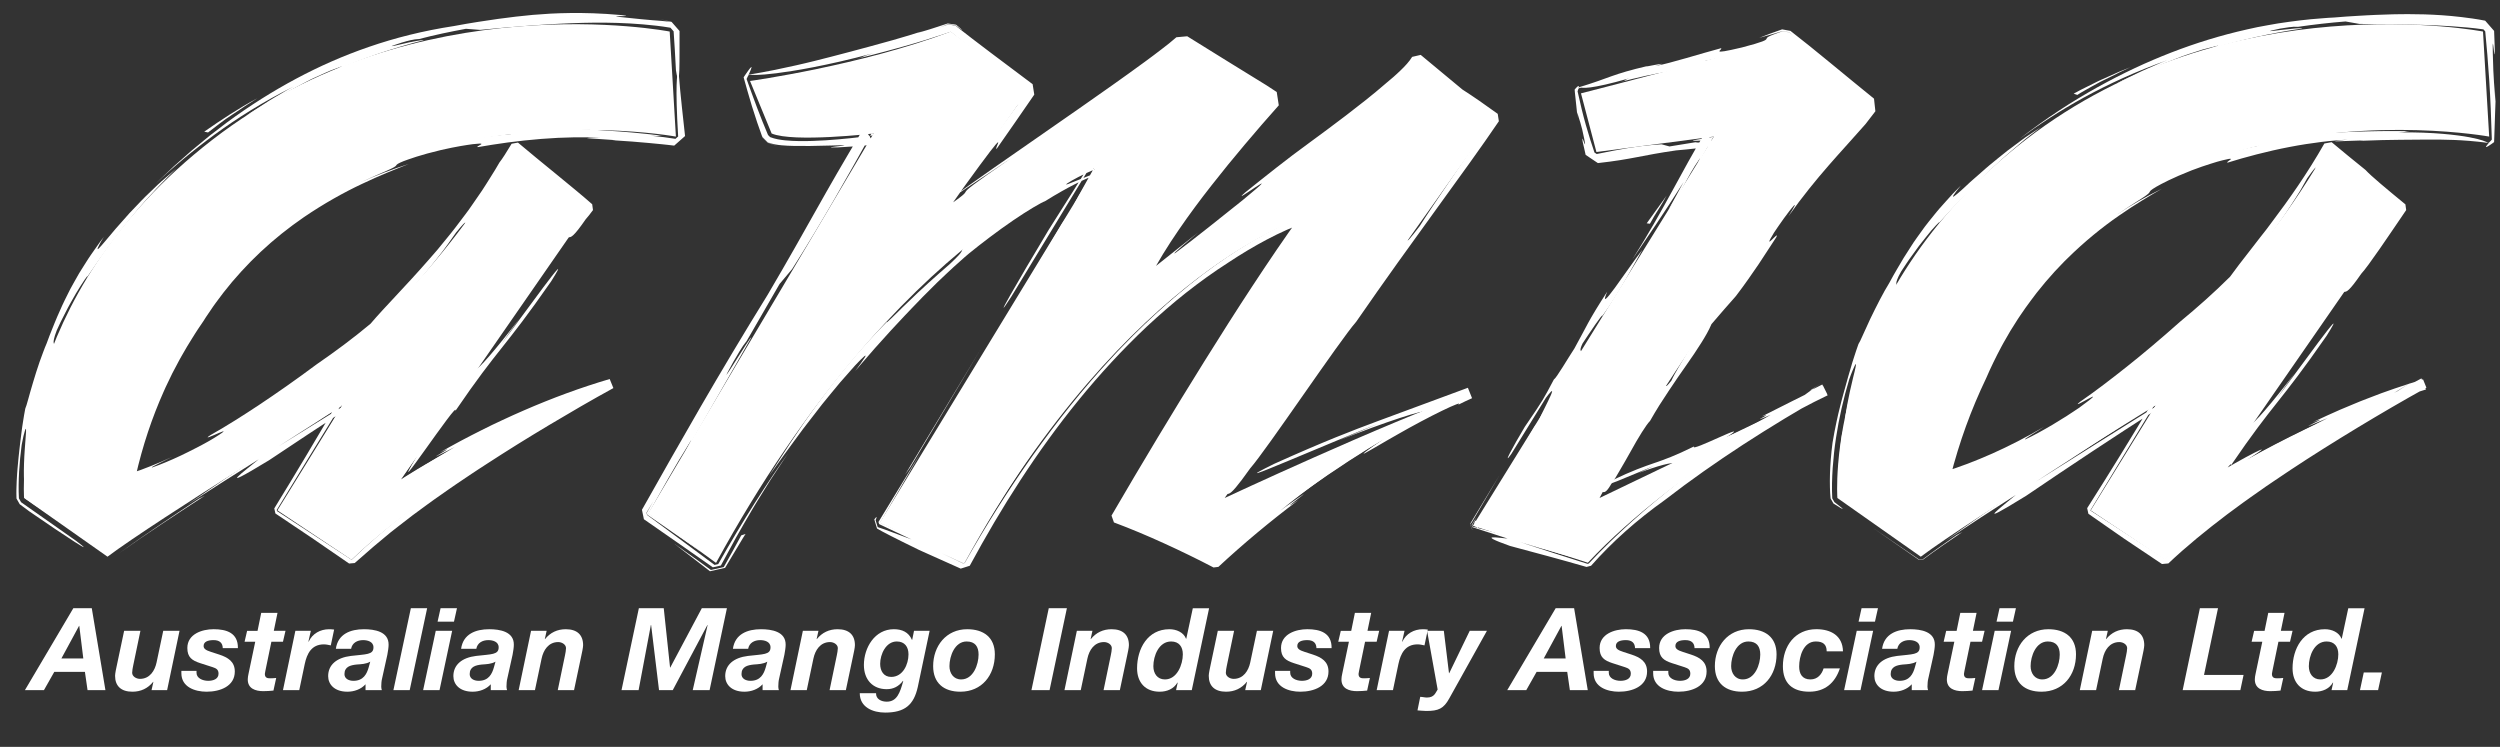 <?xml version="1.0" encoding="utf-8"?>
<!-- Generator: Adobe Illustrator 23.0.3, SVG Export Plug-In . SVG Version: 6.00 Build 0)  -->
<svg version="1.1" id="Layer_1" xmlns="http://www.w3.org/2000/svg" xmlns:xlink="http://www.w3.org/1999/xlink" x="0px" y="0px"
	 viewBox="0 0 1700.79 508.09" style="enable-background:new 0 0 1700.79 508.09;" xml:space="preserve">
<rect x="0" y="0" width="1700.79" height="508.09" fill="#333333" stroke="none"/>
<style type="text/css">
	.Arched_x0020_Green{fill:url(#SVGID_1_);stroke:#FFFFFF;stroke-width:0.25;stroke-miterlimit:1;}
	.st0{fill:#FFFFFF;}
</style>
<linearGradient id="SVGID_1_" gradientUnits="userSpaceOnUse" x1="0" y1="1700.789" x2="0.707" y2="1700.082">
	<stop  offset="0" style="stop-color:#20AC4B"/>
	<stop  offset="0.983" style="stop-color:#19361A"/>
</linearGradient>
<g>
	<path class="st0" d="M457.17,47.86l2.65,45.06c0,0-308.93-56.74-369.88,231.17c0,0,161.82-50.44,260.59-224.87l50.44,42.03
		L272.78,326.2c0,0,63.05-42.04,142.91-65.15c0,0-117.69,63.05-176.53,119.79l-50.44-33.63l44.13-71.46
		c0,0-126.09,77.76-159.72,102.98L16.39,338.8c0,0-10.51-136.6,128.19-243.78c138.7-107.18,311.03-73.56,311.03-73.56L457.17,47.86z
		"/>
	<g>
		<g>
			<g>
				<path class="st0" d="M416.46,95.38c6.46,0.29-2.5-0.46-9.68-0.87c-3.58-0.23-6.72-0.38-7.23-0.53
					c-0.51-0.12,1.61-0.29,8.52-0.21c-9.59-0.63-24.44-0.51-39.82,0.73c-7.69,0.61-15.52,1.46-22.91,2.44
					c-7.38,1.03-14.33,2.09-20.29,3.16c-1.51-0.38,2.97-1.77,2.47-2.25c-0.25-0.23-1.76-0.25-5.9,0.23
					c-4.12,0.57-10.91,1.53-21.56,3.97c-14.22,3.38-21.52,6.12-25.5,7.58c-3.94,1.6-4.5,2.18-4.88,2.7
					c-0.37,0.54-0.57,0.98-3.68,2.49c-3.09,1.56-9.2,3.91-20.91,9.35c10.74-4.86,21.78-9.05,33.02-12.62
					c-8.24,3.26-19.3,7.6-31.72,13.51c-12.45,5.84-26.13,13.49-39.68,22.71c-1.68,1.17-3.35,2.39-5.03,3.59
					c-0.84,0.6-1.69,1.21-2.53,1.81c-0.82,0.63-1.65,1.27-2.48,1.9c-1.65,1.28-3.31,2.56-4.98,3.84c-1.62,1.34-3.24,2.69-4.86,4.04
					c-0.81,0.68-1.63,1.34-2.43,2.03l-2.36,2.12c-1.57,1.42-3.16,2.81-4.71,4.25c-1.52,1.47-3.04,2.95-4.55,4.42
					c-0.75,0.74-1.53,1.45-2.26,2.22l-2.18,2.29c-1.45,1.53-2.91,3.03-4.33,4.57c-1.38,1.57-2.76,3.14-4.13,4.69
					c-0.68,0.78-1.37,1.56-2.05,2.33c-0.65,0.8-1.3,1.6-1.94,2.4c-1.29,1.6-2.58,3.18-3.85,4.76c-1.26,1.59-2.42,3.23-3.63,4.83
					c-1.17,1.62-2.41,3.17-3.5,4.8c-1.1,1.63-2.19,3.24-3.28,4.83c-1.09,1.59-2.15,3.16-3.12,4.78c-1.31,1.93-2.61,3.84-3.9,5.76
					c-1.3,1.91-2.47,3.9-3.71,5.83c-2.52,3.86-4.76,7.85-7.07,11.83c-1.19,1.97-2.22,4.02-3.31,6.06c-1.08,2.04-2.16,4.08-3.25,6.13
					c-1.01,2.09-2.02,4.19-3.03,6.29c-1.01,2.11-2.06,4.22-2.97,6.4c-7.68,17.29-14.18,36.17-19.1,57.98l-2.9-2.64
					c4.43-1.4,9.03-3.11,13.65-4.97c2.33-0.91,4.65-1.93,7.02-2.91c2.34-1.05,4.73-2.08,7.12-3.2c-1.46,0.78-5.53,2.75-8.89,4.39
					c-3.35,1.66-6,2.98-4.49,2.74c5.24-1.78,12.31-4.73,19.28-8.01c3.46-1.69,6.95-3.35,10.15-5.05c1.6-0.84,3.15-1.65,4.62-2.41
					c1.45-0.8,2.81-1.55,4.07-2.24c3.41-1.97,5.8-3.46,7.41-4.54c1.62-1.07,2.47-1.7,2.77-2.02c0.6-0.64-1.02-0.02-3.16,0.89
					c-4.26,1.88-10.75,4.72-5.78,1.51c11.34-6.45,22.06-13.21,33.7-20.95c11.62-7.76,24.18-16.48,38.86-27.42
					c12.51-8.58,24.72-17.68,36.43-27.44c10-11.72,23.97-25.61,39.52-43.43c1.94-2.23,3.92-4.5,5.95-6.83
					c1.95-2.38,3.93-4.81,5.96-7.29c1.01-1.24,2.03-2.49,3.06-3.75c1.04-1.26,2.07-2.53,3.05-3.87c2-2.64,4.03-5.33,6.1-8.07
					c1.03-1.37,2.06-2.76,3.11-4.15c1-1.43,2-2.87,3.01-4.33c2.01-2.92,4.05-5.88,6.12-8.88c2.03-3.03,3.95-6.21,5.96-9.38
					c1.96-3.2,4.07-6.38,5.92-9.78c1.74-2.16,4.67-6.74,8.27-12.73l4.31-0.79c14.69,12.47,38.81,31.56,50.51,41.94l0.54,3.98
					c-2.07,2.8-3.75,4.93-4.92,6.19c-16.59,24.02-7.12,1.77-21.73,20.46c-24.51,33.36,15.66-24.04-8.86,9.34
					c20.51-30.61,15.51-17.11,31.64-38.67l0.32,2.33c-4.4-3.95-10.45-9.1-18.91-16.01l1.85,2.4c-9.57-7.32-21.93-17.92-33.75-27.98
					l3.51-0.64c-2.13,3.55-4.24,7.05-6.27,10.43c-1,1.69-1.99,3.36-2.95,4.98c-0.97,1.61-1.98,3.15-2.91,4.66
					c-1.88,3.01-3.6,5.84-5.1,8.41c-0.74,1.29-1.44,2.51-2.09,3.64c-0.67,1.12-1.27,2.18-1.8,3.15
					c-4.67,6.67-8.13,11.69-10.95,15.18c-2.75,3.54-4.56,5.78-5.7,7.08c-2.28,2.6-1.86,1.44-0.86-0.57
					c2.01-4.02,6.33-11.39-3.7,0.91c-1.28,1.93-3.12,4.51-5.34,7.57c-2.22,3.06-4.8,6.62-7.81,10.31
					c-5.86,7.5-12.97,15.89-19.97,23.73c-1.77,1.95-3.51,3.87-5.21,5.74c-0.85,0.94-1.69,1.87-2.52,2.79
					c-0.83,0.91-1.68,1.77-2.5,2.64c-3.27,3.47-6.29,6.66-8.89,9.41c-5.29,5.41-8.74,9.2-8.85,10.07
					c12.56-11.29,24.5-23.25,35.91-35.7c-5.47,6.13-0.88,1.75-2.98,4.36c-3.22,2.98-6.96,6.7-10.98,10.91
					c-2.05,2.06-4.2,4.23-6.42,6.46c-2.22,2.23-4.42,4.61-6.8,6.89c-2.34,2.32-4.72,4.67-7.11,7.04c-2.36,2.39-4.87,4.65-7.27,6.97
					c-4.79,4.66-9.71,8.98-14.21,13.07c-2.26,2.03-4.51,3.89-6.61,5.69c-2.11,1.77-4.07,3.49-5.95,4.97
					c-3.75,2.97-6.89,5.38-9.17,6.99c-4.64,3.12-5.77,3.09-1.44-1.97c1.29-1.08,3.16-2.54,5.31-4.19c2.13-1.66,4.58-3.44,6.89-5.34
					c4.65-3.75,9.15-7.37,10.92-9.37c-0.74,0.11-2.91,1.64-6.19,3.98c-3.27,2.34-7.48,5.68-12.44,9.27c-2.47,1.79-5.02,3.8-7.77,5.7
					c-2.73,1.93-5.54,3.93-8.37,5.94c-2.88,1.94-5.78,3.89-8.64,5.81c-2.86,1.91-5.75,3.68-8.5,5.42
					c-10.7,7.62-22.34,15.59-36.14,23.56c-6.92,3.94-14.36,7.93-22.53,11.74c-4.09,1.89-8.35,3.78-12.83,5.56
					c-2.23,0.91-4.53,1.77-6.88,2.64c-1.19,0.42-2.38,0.83-3.59,1.26c-1.23,0.41-2.41,0.81-3.78,1.22l-7.05-6.42
					c0.2-0.79,0.4-1.62,0.61-2.45c3.71-14.16,2.46-5.56,6.58-19.55c5.26-20.86,11-35.84,16.41-47.89c1.28-3.05,2.72-5.84,4.04-8.54
					c1.33-2.7,2.59-5.29,3.99-7.72c1.36-2.45,2.68-4.83,3.98-7.17c1.4-2.29,2.78-4.55,4.17-6.81c5.69-8.96,11.75-17.86,20.32-28.6
					c2.2-2.64,4.52-5.42,6.99-8.38c1.28-1.44,2.6-2.92,3.96-4.45c0.68-0.77,1.37-1.54,2.07-2.33c0.71-0.78,1.47-1.54,2.22-2.34
					c1.5-1.58,3.06-3.21,4.66-4.89c1.66-1.63,3.37-3.31,5.15-5.05c1.75-1.77,3.65-3.48,5.61-5.26c1.95-1.79,3.96-3.65,6.14-5.45
					c11.09-8.75,23.35-17.24,36.58-24.84c3.34-1.83,6.64-3.8,10.09-5.52c1.71-0.89,3.42-1.78,5.14-2.67
					c1.74-0.84,3.49-1.68,5.24-2.52l2.62-1.27l2.66-1.19c1.78-0.79,3.56-1.59,5.34-2.38l5.41-2.23l2.71-1.11l2.74-1.04
					c29.15-11.3,59.98-17.78,87.85-20.08c-4.31-0.14,4.88-1.55,16.64-2.42c11.76-0.93,26.05-1.03,31.76-0.93
					c3.99,0.27,13.69,0.7,25.13,1.57c11.44,0.86,24.63,2.21,35.63,3.73c-6.48-0.95-7.78-0.89-8.58-0.79
					c-0.8,0.11-1.11,0.29-5.66-0.03c6.25,0.59,11.88,1.28,16.8,2.12l1.83-1.62c-2.09-35.29-0.78-42.7,0.18-45.23
					c1.71,21.28,3.2,32.01,4.51,44.95l-7.37,6.51c-1.25-0.15-2.53-0.3-3.83-0.45c-1.35-0.14-2.73-0.29-4.16-0.45
					c-2.88-0.28-5.96-0.58-9.34-0.9C434.58,96.65,426.57,95.98,416.46,95.38z"/>
				<path class="st0" d="M309.76,279.61c3.45-9.79-49.16,69.36-26.22,30.88c-4.2,5.85-7.84,10.98-11.02,15.54l0.43,0.44
					c7.69-4.96,14.03-8.77,19.78-12.29c1.44-0.88,2.84-1.74,4.22-2.59c1.39-0.84,2.76-1.66,4.13-2.48c1.36-0.83,2.72-1.65,4.09-2.48
					c1.38-0.81,2.76-1.63,4.18-2.47c-3.95,1.94-6.76,3.38-8.72,4.39c-1.97,1-3.09,1.55-3.62,1.78c-1.05,0.46,0.31-0.35,2.1-1.42
					c3.59-2.14,8.96-5.3,0.39-1.26c4.62-2.67,9.31-5.18,13.97-7.72c4.71-2.44,9.37-4.96,14.13-7.28c2.37-1.17,4.73-2.35,7.1-3.52
					c2.39-1.13,4.77-2.25,7.15-3.37c4.74-2.29,9.58-4.34,14.37-6.48c19.23-8.37,38.77-15.61,58.56-21.43l2.51,6.16
					c-14.85,8.14-29.48,16.66-43.87,25.25c-7.21,4.29-14.32,8.68-21.41,13.05c-7.04,4.45-14.1,8.82-21.01,13.38
					c-3.46,2.27-6.96,4.47-10.37,6.79c-3.42,2.3-6.84,4.6-10.25,6.9c-3.43,2.28-6.74,4.7-10.11,7.03c-3.35,2.36-6.73,4.67-10,7.12
					c-3.29,2.42-6.58,4.84-9.86,7.25c-3.25,2.45-6.43,4.98-9.64,7.46l-4.8,3.74l-4.66,3.88l-4.65,3.88l-2.32,1.94
					c-0.78,0.64-1.55,1.29-2.28,1.98c-3.61,3.15-7.19,6.28-10.74,9.38l-3.83,0.34c-16.99-11.83-33.64-23.11-50.15-34.06l-0.75-3.45
					c14.83-24.14,29-47.97,43.14-72.07l5.11,5.11c-17.16,11.16-34.34,22.54-51.82,34.21c-39.18,23.83-15.1,6.18-7.07-0.61
					c-16.26,10.22-32.49,20.49-48.62,30.9c15.96-11.01,32.02-21.89,48.11-32.72c1-1.89-21.12,11.95-33.69,19.09l-13.5,8.99
					c4.98-5.42,19.75-15.43,38.73-27.32c18.99-11.89,42.19-25.67,64-38.8l5,5.01c-9.33,14.71-18.15,28.89-25.21,41.01
					c34.49-56.49-6.79,7.89,7.08-16.43l-11.04,17.55c5.78-9.42,14.54-24.58,26.03-44.07l0.06,0.06
					c-12.6,8.15-27.19,17.57-43.38,27.86c14.63-9.07,29.25-18.13,43.81-27.15l-1.2-1.2c-14.83,24.03-29.49,47.97-43.87,71.62
					l0.17,0.76c17.13,11.19,34.06,22.26,50.75,33.16l0.01,0c22.74-21.89,47.4-40.59,71.74-57.69c3.05-2.13,6.08-4.26,9.1-6.37
					c3.05-2.07,6.09-4.12,9.11-6.17c6.02-4.13,12.1-8.03,18.07-11.98c12.01-7.75,23.81-15.27,35.46-22.35
					c-2.59,1.88-9.75,6.54-1.05,1.84c12.84-7.44,23.55-13.89,32.81-19.49l2.04,5.02c-4.14,1.49-7.99,2.92-11.59,4.28
					c-0.9,0.34-1.78,0.68-2.65,1.01c-0.86,0.36-1.7,0.71-2.54,1.06c-1.66,0.7-3.26,1.38-4.82,2.03c-1.55,0.66-3.05,1.29-4.51,1.91
					c-0.73,0.31-1.44,0.61-2.15,0.91c-0.7,0.32-1.38,0.63-2.06,0.94c-2.71,1.23-5.25,2.36-7.68,3.41
					c5.21-2.24,10.41-4.52,15.71-6.55c-5.81,1.6-12.36,4.04-19.42,6.67c-3.5,1.4-7.11,2.9-10.79,4.44
					c-0.92,0.39-1.85,0.78-2.78,1.17c-0.92,0.42-1.85,0.83-2.77,1.25c-1.85,0.84-3.72,1.69-5.6,2.54
					c-14.99,6.9-30.13,14.89-42.84,21.86c-12.65,6.17-23.42,11.66-35.11,18.71l-5.11-5.21c10.15-13.75,21.64-29.93,38.29-54.84
					l-0.17,2.11l25.32-35.56c-6.02,9.01-3.12,5.59-1.65,3.85c-1.55,2.78-3,4.5-7.48,10.72c-0.26,3.17,14.32-14,29.08-33.3
					c-4.46,6.21-8.92,12.42-11.94,16.93c11.85-15.87,52.01-71.77,33.81-42.69C342.11,238.62,339.72,235.71,309.76,279.61z"/>
				<path class="st0" d="M344.07,116.78c11.07-17.88,9.8-15.19,6.46-8.91c-1.67,3.13-3.86,7.16-5.28,9.94
					c-1.51,2.72-2.2,4.23-0.71,2.41l-5.07,7.98c-1.7,2.65-3.34,5.35-5.16,7.92l-5.35,7.8l-2.67,3.9c-0.9,1.3-1.86,2.55-2.79,3.82
					c-0.42,0.03,0.73-1.8,2.55-4.73c1.8-2.95,4.36-6.93,7-11.04c0.66-1.03,1.32-2.06,1.98-3.09c0.63-1.05,1.25-2.09,1.85-3.12
					c1.2-2.05,2.36-4.01,3.38-5.75C342.31,120.4,343.8,117.72,344.07,116.78z"/>
				<path class="st0" d="M17.2,277.95c0.88-1.68,2.68-9.26,5.38-18.12c1.26-4.46,2.89-9.19,4.4-13.76
					c1.68-4.51,3.18-8.89,4.75-12.43c1.35-3.59,2.51-6.87,3.78-9.84c0.61-1.5,1.19-2.94,1.75-4.34c0.56-1.4,1.1-2.76,1.7-4.06
					c1.16-2.61,2.27-5.11,3.37-7.59c1.11-2.48,2.37-4.88,3.61-7.41c0.63-1.26,1.28-2.54,1.94-3.86c0.68-1.31,1.44-2.62,2.21-4
					c0.77-1.37,1.58-2.79,2.41-4.27c0.84-1.48,1.71-3.03,2.72-4.58c0.99-1.57,2.03-3.21,3.12-4.94c1.12-1.71,2.21-3.56,3.53-5.39
					c1.3-1.85,2.66-3.79,4.1-5.84c0.72-1.02,1.47-2.07,2.23-3.14c0.8-1.04,1.63-2.12,2.47-3.22c-2.35,3.63-3.53,6.06-4.04,7.28
					c-0.5,1.24-0.24,1.33,0.62,0.53c0.43-0.4,1-1.02,1.71-1.84c0.7-0.82,1.54-1.83,2.54-2.96c1.98-2.28,4.43-5.2,7.17-8.52
					c2.86-3.23,6.05-6.84,9.4-10.62c1.74-1.83,3.52-3.69,5.32-5.58c0.9-0.94,1.8-1.89,2.7-2.83c0.9-0.95,1.79-1.9,2.75-2.79
					c1.88-1.81,3.75-3.61,5.58-5.38c1.85-1.75,3.6-3.54,5.45-5.1c3.63-3.19,7.03-6.14,10-8.64c-7.76,7.56-18.56,18.51-29.29,31.56
					c-10.8,13-21.67,27.88-31.19,42.08c0.7-1.97-3.03,3.53-7.74,11.31c-2.22,3.96-4.88,8.39-7.07,12.86
					c-1.13,2.22-2.26,4.39-3.28,6.45c-0.97,2.09-1.88,4.05-2.69,5.79c-0.52,1.39-0.92,2.54-1.24,3.5c-0.3,0.97-0.49,1.76-0.64,2.39
					c-0.28,1.28-0.31,1.97-0.24,2.45c0.13,0.96,0.64,1.07,0.29,3.25c-0.17,1.09-0.6,2.68-1.25,5.2c-0.34,1.25-0.76,2.73-1.28,4.47
					c-0.27,0.87-0.55,1.81-0.86,2.82c-0.29,1.02-0.59,2.12-0.92,3.29c-1.36,4.69-3.08,10.67-4.94,18.41
					c-1.88,7.72-3.96,17.2-5.62,28.88c-0.84,4.65-1.7,11.22-2.26,18.26c-0.27,3.52-0.48,7.15-0.56,10.72
					c-0.09,3.54-0.09,7.1,0.07,10.19l-1.16-2.05c8.99,6.44,15.6,11.39,14.15,11.26c9.58,7.44,20.01,12.34,30.23,21.14l5.15,4.43
					l-49.23-33.42c-0.44-0.38-1.01-0.86-1.69-1.44l0.15,0.26c0.05-2.41,0.21-5.89,0.22-9.85c-0.31,2.79-0.61,0.17-0.71-4.76
					c-0.11-4.93,0.12-12.16,0.59-18.53c0.18-3.19,0.5-6.15,0.63-8.53c0.2-2.36,0.31-4.13,0.23-4.91c-0.07-0.78-0.33-0.56-0.82,1.04
					c-0.25,0.8-0.56,1.95-0.94,3.5c-0.34,1.56-0.74,3.51-1.21,5.92c-0.77,5.99-1.39,12.01-1.74,18.06l-0.21,4.54l-0.11,4.55
					c-0.01,1.52-0.03,3.04,0.01,4.57c0.02,1.54,0.07,3.03,0.17,4.68l1.5,2.63l37.42,26.28c15.79,11.96-7.63-3.31-31.75-20
					c-2.52-1.87-4.84-3.6-6.63-4.93l-2.19-3.85c-0.06-1.28-0.06-2.3-0.07-3.37c0.01-1.04,0.01-2.06,0.02-3.04
					c0.05-1.95,0.1-3.77,0.19-5.47c0.07-1.71,0.18-3.3,0.28-4.8c0.09-1.5,0.21-2.91,0.33-4.23c0.44-5.31,0.91-9.37,1.33-13.18
					c0.19-1.9,0.44-3.73,0.66-5.62c0.21-1.89,0.45-3.83,0.75-5.93c0.3-2.11,0.56-4.4,1.01-6.95
					C16.13,284.05,16.54,281.18,17.2,277.95z"/>
				<path class="st0" d="M135.32,339.29l3.97-2.03c-9.99,6.51-19.97,13.03-29.88,19.65c-9.92,6.59-19.77,13.3-29.4,20.22
					c8.98-6.56,18.17-12.92,27.43-19.18C116.68,351.65,126,345.46,135.32,339.29z"/>
				<path class="st0" d="M175,66.87c-1.5,0.96-2.97,1.91-4.43,2.84c-1.46,0.93-2.93,1.8-4.31,2.77c-2.81,1.88-5.57,3.72-8.33,5.57
					c-1.38,0.93-2.78,1.81-4.14,2.78c-1.34,0.99-2.68,1.99-4.04,2.99c-2.7,2.02-5.43,4.1-8.21,6.3c-0.88-0.21-1.73-0.37-2.59-0.55
					C150.62,81.42,162.5,73.59,175,66.87z"/>
				<path class="st0" d="M245.87,367.43c0.41-0.45,0.84-0.91,1.28-1.4c0.47-0.46,0.96-0.94,1.47-1.43c1.02-0.98,2.13-2.02,3.3-3.11
					c2.35-2.18,4.99-4.55,7.82-7.04c2.91-2.37,5.99-4.88,9.14-7.45c1.59-1.27,3.18-2.58,4.81-3.85c1.65-1.24,3.3-2.49,4.95-3.74
					c3.3-2.49,6.58-4.96,9.75-7.34c3.2-2.33,6.28-4.57,9.15-6.66c2.85-2.1,5.49-4.05,7.82-5.77c2.32-1.72,4.31-3.24,5.86-4.52
					c-10.92,7.33-6.92,5.14-9.39,7.21l10.68-6.85l5.35-3.41l5.39-3.33c-6.39,4.53-12.74,9.04-19.13,13.57
					c-3.18,2.29-6.37,4.58-9.57,6.89c-3.2,2.31-6.45,4.57-9.64,7c-3.21,2.38-6.44,4.78-9.7,7.21c-3.25,2.44-6.44,5.03-9.72,7.58
					c-1.63,1.28-3.27,2.57-4.92,3.87c-1.63,1.33-3.23,2.72-4.86,4.09c-1.63,1.38-3.26,2.77-4.91,4.17
					C249.16,364.55,247.46,365.9,245.87,367.43z"/>
				<path class="st0" d="M308.99,17.69c11.88-2.25,21.44-3.6,29.91-4.84c4.25-0.54,8.22-1.05,12.09-1.54
					c3.88-0.4,7.66-0.79,11.51-1.19c3.85-0.3,7.77-0.6,11.93-0.84c4.16-0.16,8.55-0.42,13.35-0.42c9.6-0.12,20.82,0.12,34.95,1.39
					c12.24,1.44-15.18-0.04,2.56,1.69c8.82,0.93,14.27,1.47,18.63,1.81c4.37,0.37,7.58,0.49,12.05,1.07
					c-2.3-0.64-4.54-1.19-6.8-1.75c2.01,0.47,4.65,1.1,7.72,1.82l5.41,6.19c-0.09,17.03,0.52,45.43-2.45,26.63
					c-0.47-9.46-1-18.23-1.57-26.39l-2.16-2.47c-6.64-1.13-12.81-1.76-18.78-2.28c-5.96-0.52-11.65-0.78-17.15-0.98
					c-10.99-0.35-21.2-0.18-31.19,0.2c-5,0.14-9.94,0.48-14.91,0.71c-2.48,0.16-4.97,0.33-7.48,0.5c-1.25,0.08-2.51,0.16-3.77,0.24
					c-1.26,0.1-2.53,0.2-3.8,0.3c-10.2,0.69-20.78,1.7-32.41,2.79l-9.65-0.74c-10.69,1.99-21.34,4.18-31.85,6.96
					c-1.11,0.16-1.47,0.05-2.87,0.25c-1.4,0.22-3.87,0.62-9.08,2.21c-10.81,3.46-6.7,2.58-0.11,1.04c1.65-0.38,3.45-0.83,5.22-1.21
					c1.78-0.34,3.53-0.68,5.04-0.97c3.02-0.55,5.12-0.85,4.73-0.48c-20.26,5.2-40.11,11.88-59.25,20.14
					c-7.16,2.71,5.66-2.92,3.48-2.29c-1.74,0.64-3.45,1.26-5.11,1.87c-0.83,0.31-1.65,0.63-2.46,0.93c-0.8,0.34-1.59,0.68-2.37,1.02
					c-3.12,1.36-6.09,2.71-8.95,4.05c-0.72,0.34-1.42,0.67-2.13,1c-0.69,0.36-1.37,0.72-2.05,1.07c-1.35,0.72-2.69,1.43-4.01,2.13
					c-2.63,1.42-5.21,2.79-7.74,4.19c-2.49,1.47-4.95,2.92-7.41,4.37c-1.24,0.71-2.48,1.42-3.72,2.14l-1.87,1.06
					c-0.61,0.38-1.23,0.75-1.85,1.13c-2.47,1.5-5,2.99-7.63,4.46c-1.32,0.73-2.66,1.46-4.01,2.21c-1.33,0.79-2.69,1.58-4.08,2.37
					l3.95-2.81l4.07-2.63l8.15-5.27c2.74-1.72,5.57-3.3,8.35-4.95c2.81-1.62,5.56-3.34,8.45-4.81c-21,10.52-38.44,21.54-53.63,32.63
					c-15.18,11.11-28.3,22.11-40.3,33.51c1.01-1.07,2.08-2.07,3.14-3.07c1.06-1,2.1-1.99,3.15-2.98c2.08-1.98,4.13-3.93,6.16-5.85
					c4.19-3.7,8.26-7.29,12.25-10.81c4.09-3.38,8.09-6.68,12-9.91c4.04-3.09,7.99-6.11,11.86-9.08
					c15.75-11.56,31.14-21.21,46.91-29.65c15.78-8.42,31.98-15.62,49.58-21.67C268.58,25.83,287.59,20.97,308.99,17.69z"/>
			</g>
		</g>
	</g>
</g>
<g>
	<path class="st0" d="M1693.43,92.92c0,0-308.93-56.74-369.88,231.17c0,0,161.82-50.44,260.6-224.87l50.44,42.03L1506.4,326.2
		c0,0,63.05-42.04,142.9-65.15c0,0-117.69,63.05-176.53,119.79l-50.44-33.63l44.13-71.46c0,0-126.09,77.76-159.72,102.98L1250,338.8
		c0,0-10.51-136.6,128.19-243.78c138.7-107.18,311.03-73.56,311.03-73.56L1693.43,92.92z"/>
	<g>
		<g>
			<g>
				<path class="st0" d="M1605.63,95.8c6.46-0.38-2.54-0.21-9.71,0.12c-3.59,0.12-6.71,0.32-7.24,0.22
					c-0.26-0.04,0.13-0.15,1.45-0.33c1.31-0.2,3.56-0.46,7-0.76c-2.4,0.09-5.12,0.25-8.09,0.51c-2.97,0.22-6.18,0.59-9.57,0.98
					c-6.77,0.86-14.25,1.96-21.81,3.44c-15.14,2.89-30.63,7.04-42.14,10.66c-1.54-0.18,2.71-2.15,2.16-2.54
					c-0.29-0.22-1.78-0.05-5.81,1c-1.01,0.27-2.17,0.58-3.52,0.94c-1.33,0.41-2.85,0.88-4.56,1.41c-3.44,1.04-7.62,2.53-12.74,4.43
					c-13.58,5.37-20.42,9.09-24.11,11.18c-3.65,2.17-4.13,2.81-4.42,3.39c-0.28,0.59-0.42,1.04-3.24,3.04
					c-1.4,1.01-3.54,2.3-6.62,4.3c-1.54,0.99-3.34,2.15-5.42,3.49c-2.08,1.35-4.39,2.97-7.08,4.75c9.77-6.55,20-12.42,30.55-17.61
					c-7.63,4.46-17.87,10.43-29.13,18.28c-11.29,7.78-23.46,17.63-35.12,29.14c-0.73,0.72-1.48,1.42-2.2,2.16
					c-0.71,0.75-1.42,1.49-2.14,2.24c-1.43,1.5-2.86,3.01-4.3,4.52c-1.38,1.57-2.77,3.14-4.16,4.72l-2.09,2.37l-2,2.45
					c-1.33,1.64-2.67,3.28-4.01,4.92c-1.31,1.67-2.55,3.38-3.83,5.07c-2.6,3.34-4.93,6.88-7.34,10.34c-1.23,1.71-2.3,3.52-3.43,5.29
					c-1.12,1.77-2.23,3.54-3.34,5.3c-1.04,1.8-2.07,3.6-3.09,5.38c-1.01,1.8-2.09,3.53-3,5.35c-3.83,7.17-7.29,14.29-10.26,21.23
					c-10.36,21.59-18.24,43.22-24.48,67.62l-4.25-3.87c2.57-0.72,5.3-1.62,7.98-2.53c2.7-0.92,5.41-1.91,8.15-2.94
					c5.48-2.07,11.02-4.39,16.69-6.89c11.31-5.05,23.03-11.03,35.24-18.19c-2.72,1.9-15.52,9.3-12.6,8.47
					c2.52-1.14,5.44-2.69,8.59-4.35c3.15-1.67,6.46-3.63,9.8-5.56c3.31-1.97,6.58-4.04,9.65-5.95c3.04-1.96,5.84-3.85,8.23-5.43
					c12.75-9.25,10.58-8.49,6.49-6.28c-2.06,1.1-4.61,2.55-6.08,3.24c-1.49,0.66-1.86,0.64,0.46-1.2
					c10.72-7.44,20.79-15.15,31.74-23.84c10.96-8.68,22.65-18.53,36.34-30.68c11.7-9.65,23.09-19.76,33.9-30.51
					c3.82-5.15,8.05-10.94,12.98-17.08c2.45-3.09,4.9-6.41,7.57-9.78c1.33-1.69,2.69-3.42,4.07-5.18c1.34-1.79,2.71-3.62,4.1-5.49
					c11.21-14.84,23.64-32.35,35.46-53.13l4.93-0.9c7.33,6.12,15.04,12.46,23.11,18.94c3.48,3.89,14.7,13.21,27.09,23.37l0.53,3.88
					c-12.2,17.93-25.73,38.14-30.58,43.33c-16.59,24.02-7.12,1.77-21.73,20.46c-24.51,33.36,15.66-24.04-8.86,9.34
					c25.04-37.38,12.05-8.99,45.91-58.92l-2.23,2.05c3.6-5.69,8.15-12.34,13.04-19.33l0.46,3.35
					c-17.5-14.71-37.11-32.02-47.51-38.94c-1.22-1.04-2.39-2.02-3.23-2.73l4.49-0.82c-3.71,6.18-6.5,10.73-8.56,14.02
					c-1.01,1.65-1.91,2.95-2.65,3.98c-0.73,1.03-1.3,1.8-1.73,2.34c-1.73,2.17-1.27,0.8-0.4-1.27c0.87-2.08,2.17-4.85,2.07-5.55
					c-0.04-0.34-0.38-0.14-1.26,0.94c-0.91,1.06-2.38,3-4.61,6.16c-1.09,2.05-2.65,4.81-4.55,8.08c-1.95,3.24-4.36,6.91-6.93,10.92
					c-1.31,1.99-2.59,4.11-4.06,6.17c-1.45,2.08-2.94,4.2-4.44,6.35c-1.51,2.15-3.03,4.33-4.55,6.51c-1.59,2.13-3.19,4.25-4.76,6.35
					c-1.57,2.11-3.13,4.19-4.64,6.22c-1.52,2.03-3.1,3.93-4.56,5.81c-1.47,1.87-2.89,3.67-4.23,5.38c-0.67,0.86-1.31,1.69-1.94,2.49
					c-0.64,0.79-1.26,1.55-1.86,2.29c-4.78,5.86-7.87,9.95-7.91,10.83c11.48-12.39,22.35-25.33,32.67-38.7
					c-5,6.52-0.74,1.81-2.65,4.56c-1.47,1.63-3.04,3.46-4.7,5.46c-1.67,1.98-3.35,4.19-5.26,6.39c-1.88,2.23-3.82,4.58-5.81,7.01
					c-0.99,1.22-2,2.46-3.01,3.72c-1.05,1.23-2.11,2.47-3.18,3.73c-2.12,2.52-4.28,5.08-6.45,7.65c-2.17,2.57-4.45,5.05-6.64,7.56
					c-4.36,5.07-8.88,9.81-13.02,14.25c-2.05,2.25-4.13,4.3-6.08,6.25c-1.96,1.95-3.8,3.78-5.5,5.46c-3.43,3.33-6.42,5.93-8.56,7.73
					c-4.3,3.57-5.42,3.65-1.61-1.83c2.39-2.37,7.06-6.37,11.34-10.53c2.16-2.05,4.29-4.09,6.08-5.86c1.77-1.8,3.17-3.38,3.99-4.42
					c-0.74,0.16-2.75,1.9-5.8,4.52c-1.53,1.31-3.29,2.87-5.23,4.61c-1.95,1.73-4.03,3.72-6.36,5.7
					c-9.13,8.13-20.78,17.84-31.17,25.67c-10.21,8.68-21.36,17.82-34.74,27.18c-6.67,4.71-13.96,9.36-21.92,14.07
					c-8,4.63-16.69,9.28-26.3,13.69c-6.67,2.99-8.18,3.28-9.67,3.59c-1.49,0.31-2.96,0.66-9.73,3.36c-3.83,1.7-7.49,3.28-10.99,4.68
					c-3.52,1.42-6.79,2.66-10.1,3.77l-5.22-4.75c0.86-3.89,1.67-7.55,2.44-11.02c0.2-0.87,0.39-1.72,0.59-2.56
					c0.22-0.84,0.44-1.66,0.65-2.48c0.43-1.63,0.86-3.21,1.27-4.76c1.57-6.2,3.45-11.65,5.05-16.76c0.83-2.55,1.78-4.96,2.63-7.33
					c0.89-2.36,1.67-4.68,2.62-6.92c0.93-2.24,1.85-4.45,2.78-6.66c0.46-1.1,0.92-2.21,1.39-3.32c0.51-1.09,1.01-2.19,1.53-3.29
					c1.02-2.21,2.06-4.44,3.12-6.74c1.09-2.29,2.31-4.59,3.51-7.01c0.61-1.21,1.22-2.44,1.85-3.69c0.64-1.25,1.36-2.49,2.05-3.79
					c0.7-1.29,1.42-2.61,2.16-3.96c0.74-1.35,1.46-2.75,2.31-4.13c6.43-11.22,14.76-24.49,27.56-40.39
					c9.35-10.58,19.87-21.17,31.63-30.9c11.74-9.74,24.52-18.85,38.08-26.63c27.05-15.71,56.82-26.35,84.23-31.88
					c-2.15,0.18-0.98-0.32,2.16-1.21c3.16-0.82,8.3-2.02,14.09-3.1c11.58-2.27,25.79-3.84,31.48-4.35c4-0.1,13.69-0.72,25.16-0.99
					c11.47-0.33,24.72-0.27,35.84-0.09c-6.56-0.16-7.84,0-8.63,0.2c-0.79,0.2-1.08,0.42-5.63,0.58c12.51-0.16,22.46,0.31,30.37,0.98
					c7.91,0.67,13.77,1.51,18.13,2.32c4.36,0.81,7.24,1.58,9.17,2.24c0.96,0.33,1.7,0.63,2.26,0.9c0.28,0.14,0.53,0.26,0.73,0.39
					c0.1,0.06,0.2,0.12,0.29,0.18l0.03,0.02l0.02,0.01l0.29,0.05c0.4,0.06,0.85,0.06,1.3,0c0.91-0.12,1.74-0.53,2.28-0.95
					c-0.46,0.37-1.1,0.73-1.82,0.92c-0.72,0.19-1.47,0.19-2.06,0.08l-0.22-0.03l-0.42-0.06c-0.29-0.04-0.57-0.08-0.86-0.12
					c-0.57-0.08-1.13-0.15-1.69-0.22c-1.12-0.13-2.21-0.26-3.27-0.38c-2.12-0.23-4.14-0.41-6.07-0.57
					c-3.85-0.31-7.32-0.5-10.55-0.63c-6.46-0.26-11.96-0.27-17.66-0.26c-5.7,0.05-11.6,0.1-18.89,0.16
					C1625.54,95.2,1616.86,95.3,1605.63,95.8z"/>
				<path class="st0" d="M1517.67,316.7c1.09-3.09-3.41,2.68-9.36,10.82l-3.2-3.26c9.39-5.83,21.73-12.81,28.57-16.25
					c3.41-1.73,5.41-2.6,4.93-2.02c-0.47,0.59-3.43,2.61-9.84,6.82c13.44-7.34,23.4-12.34,31.8-16.69
					c8.42-4.31,15.34-7.87,23.02-11.7c-4.09,1.6-6.97,2.92-9.02,3.74c-2.04,0.85-3.2,1.32-3.74,1.51c-1.08,0.39,0.33-0.33,2.2-1.26
					c3.74-1.87,9.32-4.62,0.48-1.23c6.09-2.96,12.28-5.65,18.43-8.41c3.11-1.3,6.21-2.6,9.31-3.89l4.65-1.93l4.69-1.81
					c12.46-4.98,25.15-9.12,37.83-13.07l2.31,5.67c-15.93,8.8-31.6,17.98-47,27.28c-15.39,9.34-30.55,18.82-45.36,28.62
					c-3.72,2.42-7.36,4.95-11.03,7.41l-5.49,3.71l-5.41,3.81c-3.59,2.55-7.23,5.03-10.77,7.63c-3.53,2.61-7.06,5.21-10.58,7.8
					c-13.93,10.57-27.45,21.5-39.93,33.32l-4.34,0.39c-8.59-5.76-17.07-11.44-25.53-17.11c-8.26-5.82-16.43-11.51-24.53-17.08
					l-0.83-3.8c15.45-24.24,29.94-47.89,44.08-71.49l3.94,3.94c-29.97,19.12-59.28,38.6-89.47,59.08
					c-19.5,12.04-23.22,13.68-21.13,11.36c2.09-2.32,10.07-8.48,14.05-11.92c-16.17,10.36-32.3,20.78-48.18,31.56
					c15.69-11.38,31.65-22.4,47.65-33.37c0.98-1.9-21.02,12.13-33.48,19.47c-4.48,3.04-8.91,6.15-13.35,9.25
					c6.39-7.36,29.84-22.8,57.57-39.91c27.72-17.12,59.68-36.03,82.91-51.08l5.05,5.06c-0.54,0.92-1.03,1.76-1.52,2.59
					c0.6-0.98,1.17-1.93,1.56-2.56l-5.12-5.13c-51.3,32.25,11.72-5.38-11.14,9.95l12.56-7.64l1.39,1.39l-3.21,5.11
					c0.93-1.54,1.95-3.22,3.13-5.16l-1.25-1.25c-16.57,10.56-44.8,29.42-81.03,52.77c27.4-17.25,54.81-34.42,81.92-51.33l-1.07-1.07
					c-14.81,24.2-29.38,48.19-43.62,71.77l0.05,0.23c17.22,11.18,34.19,22.2,50.85,33.01l-0.71,0.06c2.13-2,4.25-4,6.36-5.99
					l3.17-2.99c1.06-0.99,2.09-2,3.2-2.93c2.18-1.89,4.36-3.78,6.53-5.65c1.09-0.94,2.17-1.88,3.25-2.82l1.62-1.41l1.66-1.35
					c4.45-3.57,8.81-7.19,13.24-10.66c4.47-3.42,8.91-6.81,13.31-10.18c17.78-13.26,35.54-25.41,52.82-36.78
					c-2.53,1.96-9.54,6.86-0.99,1.88c16.64-10.37,29.68-18.9,40.39-26.01c10.72-7.1,19.07-12.81,26.45-17.31
					c-4.92,3-9.8,6.04-14.66,9.11c5.52-2.79,11.78-6.21,18.63-9.91l3.08,7.55c-2.69,0.84-5.45,1.71-8.26,2.59
					c-1.4,0.45-2.82,0.9-4.25,1.36c-0.71,0.23-1.43,0.46-2.15,0.7c-0.71,0.26-1.42,0.51-2.14,0.77c-5.71,2.09-11.59,4.11-17.31,6.49
					c-2.87,1.15-5.74,2.3-8.58,3.45c-2.81,1.21-5.6,2.41-8.34,3.59c-1.37,0.59-2.73,1.17-4.08,1.74c-1.34,0.6-2.66,1.2-3.96,1.79
					c-2.62,1.17-5.17,2.31-7.64,3.42c-12.51,5.05-23.18,9.55-34.91,15.19c-2.92,1.44-5.92,2.91-9.02,4.5
					c-3.08,1.63-6.31,3.28-9.65,5.15c-1.67,0.93-3.38,1.89-5.14,2.87c-1.74,1.02-3.53,2.06-5.37,3.13
					c-3.64,2.19-7.54,4.55-11.46,7.16l-4.44-4.53c3.68-5.37,7.75-11.39,12.18-18.03l-0.17,2.11l25.32-35.56
					c-6.02,9.01-3.12,5.59-1.65,3.85c-1.55,2.78-3,4.5-7.48,10.72c-0.26,3.17,14.32-14,29.08-33.3
					c-4.46,6.21-8.92,12.42-11.94,16.93c11.85-15.87,52.01-71.77,33.81-42.69C1550.02,275.72,1547.63,272.8,1517.67,316.7z"/>
				<path class="st0" d="M1602.59,118.95c31.53,27.43-9.83-6.74-3.47,0.02l-18.59-15.4l8.55-1.56l-6.79,11.57
					c-0.65,0.14,2.21-5.31,5.9-12.07l-7,1.28C1589.67,109.37,1600.5,118.01,1602.59,118.95z"/>
				<path class="st0" d="M1264.35,234.04c0.57-0.76,1.61-2.93,2.94-5.98c1.38-3.03,3.15-6.9,5.08-11.12
					c4.03-8.33,8.87-17.93,12.97-24.51c3.6-6.78,6.9-12.05,9.77-17c1.54-2.4,3.01-4.7,4.47-6.99c0.74-1.14,1.47-2.28,2.21-3.43
					c0.74-1.15,1.57-2.25,2.38-3.41c1.64-2.28,3.35-4.65,5.19-7.21c1.88-2.52,4.03-5.11,6.36-8.01c1.18-1.43,2.36-2.97,3.72-4.5
					c1.36-1.52,2.79-3.12,4.29-4.8c1.51-1.67,3.09-3.45,4.78-5.28c1.76-1.78,3.6-3.65,5.55-5.62c-2.74,3.35-4.35,5.48-5.03,6.62
					c-0.64,1.17-0.4,1.3,0.54,0.61c0.97-0.66,2.68-2.1,4.92-4.12c1.11-1.02,2.37-2.17,3.74-3.43c1.36-1.28,2.83-2.67,4.48-4.06
					c1.62-1.42,3.33-2.93,5.12-4.49c0.89-0.79,1.79-1.59,2.71-2.4c0.91-0.82,1.85-1.64,2.84-2.43c3.92-3.17,7.95-6.57,12.06-9.78
					c4.18-3.13,8.29-6.24,12.19-9.09c4.01-2.71,7.75-5.21,11.01-7.33c-2.15,1.65-4.52,3.48-7.08,5.45c-1.27,0.99-2.61,2-3.95,3.08
					c-1.32,1.12-2.67,2.27-4.07,3.45c-2.77,2.38-5.74,4.82-8.73,7.45c-2.94,2.68-5.99,5.46-9.11,8.31
					c-12.34,11.54-25.1,24.83-36.49,37.57c0.49-0.92-0.39-0.16-2.13,1.7c-0.87,0.93-1.97,2.12-3.2,3.53
					c-1.18,1.45-2.51,3.1-3.94,4.87c-1.41,1.78-2.94,3.66-4.45,5.63c-1.46,2.01-2.94,4.06-4.4,6.07c-2.99,3.99-5.54,8.05-7.67,11.24
					c-0.72,1.29-1.29,2.37-1.75,3.27c-0.42,0.92-0.74,1.67-0.97,2.28c-0.46,1.22-0.59,1.9-0.6,2.39c-0.01,0.97,0.48,1.15-0.19,3.26
					c-0.32,1.06-0.99,2.56-2.02,4.95c-1.01,2.4-2.53,5.6-4.62,10.01c-1,2.23-2.14,4.76-3.43,7.65c-0.68,1.43-1.32,2.98-2,4.62
					c-0.69,1.64-1.42,3.37-2.19,5.21c-0.81,1.82-1.52,3.79-2.33,5.85c-0.78,2.07-1.67,4.22-2.5,6.52c-0.81,2.31-1.67,4.73-2.56,7.27
					c-0.89,2.54-1.69,5.25-2.61,8.05c-0.77,2.03-1.48,4.5-2.31,7.2c-0.4,1.36-0.86,2.76-1.25,4.24c-0.39,1.47-0.79,3-1.2,4.55
					c-1.65,6.2-3.07,12.95-4.26,19.1c-2.3,12.32-3.37,22.3-4.03,20.85c-1.27,8.9-0.77,17.65-0.33,26.7l-0.95-1.68
					c2.59,1.83,5.18,3.8,7.75,6.02l5.15,4.43l-13.71-9.3l0.36,0.64c-0.5-7.04-0.34-14.23,0.05-21.34
					c0.41-7.13,1.17-14.24,2.17-21.32c0.58-2.12,1.74-6.48,2.75-11.78c-0.41,1.34-0.55,1.36-0.51,0.43
					c0.03-0.93,0.25-2.81,0.67-5.24c0.41-2.43,0.89-5.43,1.58-8.58c0.33-1.58,0.66-3.2,0.99-4.82c0.38-1.61,0.75-3.21,1.11-4.77
					c0.36-1.56,0.7-3.06,1.03-4.46c0.35-1.4,0.67-2.7,0.96-3.85c0.56-2.31,0.92-4.04,0.96-4.82c0.04-0.78-0.24-0.61-0.97,0.9
					c-0.36,0.76-0.84,1.85-1.44,3.32c-0.59,1.48-1.37,3.32-2.15,5.64c-3.91,13.07-6.98,26.41-9.01,39.92
					c-1.04,6.75-1.76,13.55-2.25,20.38c-0.13,1.71-0.22,3.42-0.29,5.13c-0.1,1.71-0.13,3.43-0.17,5.14
					c-0.05,3.46-0.06,6.82,0.16,10.45l1.48,2.59l0.48,0.34c7.97,6.04,5.95,5.14-1.14,0.59l-1.96-3.44c-0.13-1.2-0.2-2.3-0.28-3.57
					c-0.06-1.24-0.14-2.57-0.16-3.96c-0.04-1.4-0.06-2.86-0.05-4.39c-0.01-1.53,0.03-3.11,0.08-4.74c0.19-6.54,0.78-13.85,1.73-21.2
					c0.46-2.68,0.86-5.2,1.34-7.53c0.47-2.33,0.85-4.52,1.33-6.54c0.45-2.03,0.87-3.91,1.26-5.68c0.44-1.76,0.84-3.4,1.22-4.93
					c0.73-3.08,1.48-5.73,2.12-8.13c0.64-2.4,1.2-4.54,1.81-6.55c0.56-2.02,1.1-3.93,1.64-5.88c0.57-1.93,1.15-3.9,1.78-6.04
					c0.31-1.07,0.64-2.19,0.98-3.37c0.38-1.17,0.77-2.4,1.19-3.7C1262.24,240.34,1263.09,237.37,1264.35,234.04z"/>
				<path class="st0" d="M1331.2,363.97l3.92-2.11c-9.06,6.18-18.17,12.34-26.87,18.87l-2.94,0.04l-31.7-22.02l31.86,21.8l2.62-0.04
					c3.79-2.82,7.55-5.66,11.45-8.38C1323.38,369.37,1327.29,366.67,1331.2,363.97z"/>
				<path class="st0" d="M1449.32,45.72c-1.61,0.76-3.19,1.52-4.75,2.26c-0.78,0.36-1.56,0.73-2.33,1.09
					c-0.76,0.38-1.52,0.77-2.27,1.15c-3.03,1.5-6.01,2.97-8.98,4.43l-2.23,1.1l-2.19,1.19c-1.46,0.8-2.93,1.61-4.4,2.42
					c-1.47,0.83-2.95,1.66-4.45,2.51c-1.5,0.85-3.01,1.72-4.48,2.71l-2.5-0.86c3.08-1.78,6.29-3.32,9.47-4.91l4.77-2.38
					c1.59-0.78,3.16-1.61,4.8-2.31l9.72-4.34l2.43-1.08c0.81-0.35,1.64-0.66,2.47-1L1449.32,45.72z"/>
				<path class="st0" d="M1449.76,359.07c6.44,3.44,16.23,9.6,26.64,16.33l-8.16,0.73c3.7-3.47,7.5-7.03,11.23-10.53
					c3.82-3.37,7.64-6.59,11.17-9.66c0.89-0.76,1.74-1.53,2.61-2.25c0.87-0.71,1.72-1.41,2.55-2.08c1.65-1.37,3.21-2.67,4.67-3.88
					c2.92-2.43,5.33-4.63,7.18-6.26c-10.5,8.04-6.59,5.63-8.95,7.85l5.11-3.81c1.7-1.27,3.4-2.54,5.15-3.74l10.41-7.31
					c-16.98,13.42-33.85,26.59-50.4,42.44l6.85-0.62C1467.41,370.69,1458.77,364.96,1449.76,359.07z"/>
				<path class="st0" d="M1587.96,11.91c2.79-0.22,5.45-0.43,8-0.63c2.55-0.16,4.98-0.31,7.32-0.46c4.67-0.34,8.97-0.46,13.01-0.69
					c4.04-0.17,7.82-0.27,11.49-0.39c3.67-0.04,7.21-0.15,10.78-0.12c7.12,0,14.31,0.19,22.61,0.74c2.08,0.17,4.22,0.34,6.46,0.52
					c2.23,0.23,4.55,0.44,6.98,0.74c2.42,0.28,4.95,0.61,7.6,1c1.33,0.21,2.69,0.42,4.08,0.64c1.42,0.24,2.78,0.48,4.4,0.8
					l6.09,6.97c0.18,3.85,0.34,8.03,0.47,12.48c0.02,6.57-0.42,2.46-0.82-0.84c-0.41-3.31-0.77-5.83-0.54,3.55
					c0.2,9.34,0.49,15.12,0.81,19.8c0.32,4.67,0.68,8.21,0.92,12.93l0.48-7.01c-0.46,7.1-0.84,21.77-1.19,31.19
					c-0.05,1.17-0.09,2.28-0.13,3.29c0.07,0.29-0.22,0.4-0.41,0.55c-0.2,0.15-0.4,0.29-0.59,0.43c-0.38,0.27-0.75,0.53-1.09,0.77
					c-1.37,0.95-2.4,1.59-2.95,1.8c-1.11,0.41-0.31-0.94,3.49-5.02c-0.43-14.63-0.96-27.99-1.75-40.18
					c-0.77-12.2-1.75-23.18-2.73-33.39l-1.23-1.4c-7.18-1.02-14.01-1.58-20.8-2.05c-6.77-0.44-13.45-0.78-20.22-0.98
					c-13.54-0.45-27.44-0.68-43.27-0.66c-3.16-0.56-6.34-1.17-9.53-1.69c-10.84,0.86-21.64,2.09-32.38,3.66
					c-2.24,0.04-1.4-0.57-12.14,1.2c-5.56,1.13-7.28,1.68-6.79,1.72c0.5,0.08,3.2-0.32,6.57-0.71c3.37-0.36,7.38-0.82,10.43-1.1
					c3.06-0.24,5.18-0.26,4.76,0.05c-20.7,2.98-41.14,7.57-61.1,13.55c-7.41,1.92,5.94-2.29,3.72-1.9
					c-3.61,0.87-7.04,1.75-10.32,2.64c-3.25,1-6.35,2.01-9.35,3.02c-1.5,0.51-2.98,0.98-4.41,1.52c-1.43,0.56-2.84,1.11-4.23,1.65
					c-2.78,1.1-5.49,2.17-8.18,3.24c-2.65,1.15-5.27,2.28-7.89,3.42c-2.61,1.15-5.29,2.16-7.91,3.39c-2.64,1.18-5.34,2.34-8.13,3.47
					c-1.39,0.58-2.83,1.09-4.25,1.72c-1.42,0.61-2.87,1.22-4.36,1.82l4.28-2.27c1.43-0.76,2.9-1.42,4.35-2.13l8.75-4.2
					c2.93-1.37,5.93-2.59,8.89-3.9c2.97-1.29,5.94-2.6,8.97-3.73c-22.11,7.9-40.81,16.58-57.31,25.63
					c-16.5,9.07-30.79,18.52-44.08,28.38c18.62-14.5,36.29-25.87,53.35-35.38c17.07-9.49,33.53-17.15,50.19-23.62
					c16.67-6.45,33.57-11.69,51.7-15.76c2.27-0.5,4.55-1,6.85-1.5c2.31-0.47,4.64-0.87,7-1.3c2.35-0.42,4.72-0.87,7.12-1.25
					c2.41-0.35,4.83-0.7,7.28-1.06c4.9-0.76,9.93-1.22,15.06-1.79c2.57-0.28,5.17-0.43,7.8-0.64
					C1582.59,12.23,1585.25,12,1587.96,11.91z"/>
			</g>
		</g>
	</g>
</g>
<g>
	<path class="st0" d="M1075.57,63.5c0,0,107.18-27.32,138.71-37.83l56.74,46.23c0,0-128.2,161.82-182.83,266.89
		c0,0,109.28-52.54,153.41-73.55c0,0-100.41,52.45-161.36,117.6l-78.22-25.13l163.92-264.8l-79.86,10.51L1075.57,63.5z"/>
	<g>
		<g>
			<g>
				<path class="st0" d="M1121.06,44.86c-6.98,1.88,19.72-4.09,4.9,0.11c10.55-1.94,31.82-8.72,44.86-12.17
					c1.86,0.78-9.36,5.09,14.2-0.5c15.03-3.92,16.34-4.99,16.75-5.84c0.2-0.43,0.18-0.82,1.51-1.56c0.66-0.37,1.67-0.81,3.2-1.4
					c1.52-0.6,3.56-1.35,6.33-2.28l4.44,0.81c0.65,0.52,1.48,1.18,2.38,1.9l-2.33-1.97l-4.52-0.83c-2.64,0.78-5.25,1.6-7.92,2.36
					l-8.01,2.25c4.04-1.68,9.4-3.58,15.54-5.77l5.68,1.04c15.97,12.3,37.8,30.73,56.84,46.11l0.94,8.58
					c-2.3,2.95-4.55,5.86-6.67,8.67c-16.74,19.16-33.17,35.6-52.42,62.68c0.93-1.59,5.44-8.41,3.93-7.49
					c-4.15,4.53-10.27,13.42-13.79,18.68c-9.1,14.86,4.47-2.75,1.51,3.18c-4.01,6.03-7.75,12-12.07,18.46
					c-2.16,3.23-4.47,6.57-7.01,10.12c-2.51,3.57-5.26,7.34-8.34,11.38l-8.38,9.53l-8.28,9.62c-1.68,3.98-4.08,8.22-6.98,12.81
					c-2.86,4.62-6.25,9.58-10.01,14.95c-3.79,5.35-7.8,11.2-12,17.52c-2.1,3.16-4.25,6.44-6.42,9.85
					c-2.15,3.42-4.25,7.01-6.38,10.72c-2.48,2.39-8.02,11.36-13.08,20.58c-2.58,4.59-5.16,9.17-7.4,12.91
					c-2.13,3.8-3.93,6.76-5.13,8.01c-7.1,13.12-5.93,2.14-11.75,9.31l4.52,4.66c0.65-0.17,1.4-0.41,2.26-0.72
					c21.05-8.83-13.89,7.57,7.17-1.26c-3.69,1.9-6.4,3.14-8.48,3.95l-7.41-7.64c3.07-4.75,4.57-5.11,6.9-7.37
					c1.17-1.13,2.54-2.73,4.43-5.58c0.94-1.43,2.01-3.17,3.25-5.32c1.29-2.12,2.77-4.63,4.47-7.66l-1.4,1.08
					c1.51-3.09,3.5-6.62,5.69-10.32c1.1-1.85,2.23-3.75,3.41-5.63c1.2-1.87,2.42-3.75,3.61-5.6c4.79-7.39,9.12-14.44,10.92-18.86
					c19.72-29.83,1.84,1.9,12.58-12.02c2.07-4.74,8.73-15.5,14.65-25.45c5.96-9.92,11.39-18.9,10.86-20.15
					c-5.23,7.64-10.52,15.24-15.62,22.98c2.45-3.78,0.14-1.15,1-2.79c3.08-3.71,6.8-9.35,10.55-15.53
					c3.75-6.17,7.51-12.91,10.91-18.63c6.75-11.48,11.54-19.24,10.12-11.56c-1.8,3.23-7.61,11.12-8.68,13.89
					c2.08-0.27,12.32-16.31,20.84-27.78c1.81-3.23,3.68-6.57,5.65-10.08c2-3.49,4.12-7.15,6.45-10.96
					c4.65-7.65,10.24-15.91,17.48-24.89c5.08-6.15,3.01-1.81,8.11-7.93c4.89-7.02,8.97-12.62,12.56-17.33
					c3.57-4.72,6.64-8.55,9.51-12c5.74-6.93,10.68-12.38,17.47-20.48l0.41,3.77c-5.88-5.11-13.27-11.29-23.8-19.61
					c-9.73-8.97-20.82-18.28-32.1-27.65l1.31,0.24c-9.36,2.99-18.85,5.62-28.15,8.11c-9.3,2.47-18.41,4.67-27.05,6.47
					c4.89,0.1-19.57,5.92-25.71,7.34c-4.4,0.53-21.07,3.91-32.86,7.35c6.99-1.86,2.58-1.34,7.37-2.94
					c-13.3,3.81-21.31,5.49-26.22,6.13c-2.45,0.32-4.13,0.38-5.31,0.3c-0.29-0.02-0.56-0.05-0.79-0.08l-0.09-0.01
					c-0.02,0-0.02-0.01-0.05-0.01l-0.12,0.01c-0.16,0.02-0.32,0.05-0.48,0.08c-0.32,0.06-0.63,0.14-0.92,0.24
					c-1.18,0.39-1.99,0.93-2.55,1.3c0.72-0.81,1.84-1.65,2.99-2.09c0.29-0.11,0.57-0.21,0.84-0.28l0.28-0.08l0.46-0.14
					c0.6-0.19,1.19-0.37,1.76-0.54c1.14-0.36,2.22-0.71,3.25-1.04c2.05-0.67,3.89-1.3,5.6-1.89c3.4-1.22,6.3-2.26,9.31-3.34
					C1102.29,49.75,1108.81,47.7,1121.06,44.86z"/>
				<path class="st0" d="M1152.53,303.68c-3.79,4.86,42.62-19.45,21.74-6.03c15.44-6.83,22.17-10.61,30.33-15.41
					c-17.85,7.5,4.07-2.4-5.82,0.98c13.95-7.07,27.77-13.99,41.48-20.78l2.77,5.56c-9.85,5.41-19.57,11.12-29.09,16.88
					c-9.55,5.74-18.88,11.69-28.12,17.63c-18.4,12.01-36.15,24.45-53.07,37.55c-19.2,13.68-35.84,28.46-50.32,44.83l-3.11,0.81
					c-17.14-4.96-34.29-9.54-52.02-14.28c-23.84-8.47-7.57-5.39-1.66-5.03l-23.92-7.74l-0.54-1.47l3.49-5.62l-3.17,5.81l0.34,0.92
					l24.64,6.46c1.3-0.7-12.37-5.17-19.69-8.35l-3.97-1.14l1.4,3.79l2.4-4.16c-0.14,1.24-0.64,2.82-1.45,4.75l-2.01-5.45
					c15.46,2.38,52.07,17.41,78.17,25.28l-3.65,0.95c1.67-1.76,3.24-3.45,4.7-5.09c-1.93,2.01-3.54,3.7-4.79,5l3.78-0.98
					c-16.5-4.97-3.43-0.02-0.53,1.66l-1.97,0.51c0.63-0.42,0.89-0.45,0.35,0.32l1.48-0.38c-0.41-0.03-1.36-0.22-2.85-0.6l2.75,0.93
					l-1.13,0.29l6.09-6.01c-1.62,1.67-3.56,3.75-5.84,6.24l0.77-0.2c-10.73-3.01-26.82-7.26-46.23-13.26
					c15.29,5.05,30.59,9.97,45.76,14.75l0.84-0.22c19.26-20.57,40.3-38.77,61.13-55.27c2.57-2.11,5.23-4.07,7.83-6.08
					c2.61-2,5.2-3.99,7.77-5.96c2.61-1.92,5.21-3.83,7.79-5.73c2.58-1.9,5.12-3.81,7.71-5.61c5.14-3.65,10.18-7.29,15.23-10.72
					c5.01-3.5,10-6.83,14.88-10.1c-1.33,1.19-5.13,4-0.31,1.44c4.58-2.81,8.68-5.35,12.29-7.82c3.65-2.4,6.84-4.69,9.72-6.75
					c5.77-4.16,10.19-7.59,14.28-10.22l4.71,9.45c-0.05,0.03-0.1,0.06-0.14,0.09l0.14-0.09l-4.71-9.45
					c-2.7,1.73-5.28,3.44-7.89,5.19c2.56-1.15,5.36-2.56,8.43-4.15l3.67,7.35c-11.68,5.47-25.99,13.56-37.44,19.26
					c-16.4,6.46-27.53,10.19-53.97,23.88l0.45-1.39l-21.92,9.9c5.3-2.74,2.9-2.08,1.68-1.74c1.44-1.04,2.65-1.37,6.51-3.08
					c0.68-2.09-11.41,1.27-23.96,6.02c3.85-1.71,7.71-3.41,10.36-4.78c-10.14,4.09-44.84,19.44-28.5,9.83
					C1125.23,313.18,1126.28,316.69,1152.53,303.68z"/>
				<path class="st0" d="M1117.58,281.33c-12.91,19.17,2.51-6.16-1.13-2.43c3.56-5.92,7.3-11.71,11.01-17.52
					c0.66,0.07-1.79,4.46-4.43,9.12C1120.38,275.16,1117.7,280.19,1117.58,281.33z"/>
				<path class="st0" d="M1057.11,258.2c1.87-1.17,9.31-14.07,13.96-21.09c8.11-14.56,9.24-18.57,22.36-38.71
					c-7.38,17.4,13.39-14.96,23.91-28.53c-5.96,10.32-16.03,29.82-27.2,45.03c0.47-2.36-8.84,11.71-13.49,18.73
					c-5.6,11.75,9.09-6.49-18.09,38.54c-5.49,7.96-17.42,28.61-17.97,26.48c-4,5.38-5.59,11.75-10.61,17.34l-2.52,2.82l16.4-28.4
					c0.82-0.91,2.5-2.79,3.99-5.37c-4.19,4.68,16.69-31.47,3.85-14.38l-23.56,38.22c-6.33,8.91,0.93-4.7,9.24-18.57
					C1050.68,270.87,1049.83,271.82,1057.11,258.2z"/>
				<polygon class="st0" points="1001.31,355.33 1000.18,356.58 1001.36,359.77 1002.07,360.15 1001.31,359.91 1000.06,356.5 
					1020.04,323.42 				"/>
				<path class="st0" d="M1133.75,133.21c-3.64,6.82-7.65,12.21-11.27,19l-2.21-0.28L1133.75,133.21z"/>
				<path class="st0" d="M1127.15,333.36c1.78-2,4.52-4.41,7.68-7.08c1.58-1.33,3.28-2.71,5.02-4.11c1.74-1.41,3.59-2.75,5.41-4.13
					c3.63-2.75,7.22-5.46,10.34-7.83c3.13-2.35,5.73-4.42,7.32-6c-6,4.1-3.68,3.03-4.96,4.3c3.97-2.47,7.88-5.02,11.89-7.41
					C1156.25,311.83,1142.14,321.26,1127.15,333.36z"/>
				<path class="st0" d="M1140.27,102.32c-23.51,3.36-29.62,6.01-53.2,8.63l-8.33-5.59c-0.66-2.72-1.36-5.74-2.05-9.05
					c-0.61-3.72,0.19-1.45,0.89,0.35c0.7,1.81,1.27,3.16,0.22-2.08c-2.03-10.4-3.35-12.89-4.81-18.2l0.19,3.96
					c-0.22-4.03-1.28-12.26-1.76-17.44c-0.05-0.64-0.11-1.25-0.15-1.81c-0.05-0.15,0.08-0.25,0.16-0.35
					c0.09-0.11,0.18-0.21,0.26-0.31c0.17-0.2,0.34-0.38,0.49-0.56c0.63-0.69,1.14-1.15,1.48-1.31c0.68-0.3,0.67,0.64-0.41,3.55
					c1.82,8.4,3.68,16.08,5.64,22.98c1.95,6.91,3.95,13.03,5.84,18.67l1.54,1.03c14.68-2.96,27.34-5.65,44.09-6.62l5.42,1.47
					l17.64-2.87c1.24,0.06,0.81,0.65,6.69-0.31c12.19-2.51-9.21,0.2-8.34-0.99l14.2-2.42l-0.15-0.24l-9.94,17.5
					c-2.33,3.52,1.31-3.3,0.47-2.36c-9.5,13.35-12.21,23.71-21.23,34.7l10.25-18.77c-13.78,21.8-24.76,37.72-34.9,52.71
					c21.96-34.74,32.95-58.99,49.99-87.1l6.33,9.8C1158.52,100.49,1149.8,101.51,1140.27,102.32z"/>
			</g>
		</g>
	</g>
</g>
<g>
	<path class="st0" d="M510.25,55.09c0,0,75.65-10.51,136.6-33.63l52.54,39.93l-58.84,84.06c0,0,140.8-94.57,163.92-115.58
		l60.95,37.83c0,0-63.05,73.56-86.16,121.89c0,0,75.66-60.95,111.38-86.16c35.73-25.22,67.25-50.44,73.55-63.05l52.54,39.93
		L833.16,338.8c0,0,107.91-50.44,166.75-71.45c0,0-91,40.57-172.97,116.23c0,0-34.35-18.55-67.98-31.16
		c0,0,79.13-135.5,129.57-204.85c0,0-119.42,33.26-232.91,235.01l-57.11-26.96l147.11-241.68c0,0-134.5,42.03-258.49,269
		l-46.23-33.63L594.31,90.82c0,0-54.64,6.3-69.35,0L510.25,55.09z"/>
	<g>
		<g>
			<g>
				<path class="st0" d="M627.51,21.25c-4.97,1.65-2.98,1.1,1.43-0.22c4.45-1.24,11.16-3.6,15.82-5.06l5.64,0.82
					c4.66,3.81,6.71,5.62-0.33,0.44l-5.12-0.74c-1.49,0.56-3.49,1.31-5.96,2.23c1.86-0.62,3.86-1.3,6.04-2.03l4.91,0.71
					c13.43,10.59,33.38,25.5,52.58,39.87l1.11,7.1c-9.19,13.33-18.14,26.31-25.46,36.68c-3.32,2.54,13.04-22.77-22.69,26.6
					c-5.68,7.97-10.05,14.16-13.36,18.92l-2.66-2.71c17.91-12.15,16.67-12.15,17.59-13.57c0.91-1.44,4.01-4.27,30.4-22.36
					c-13.77,9.27-27.56,18.51-41.38,27.7c15.41-11.38,39.5-28.07,67.15-47.25c13.83-9.59,28.53-19.82,43.43-30.37
					c7.45-5.27,14.94-10.65,22.35-16.08c3.66-2.75,7.43-5.43,10.97-8.23c1.78-1.39,3.61-2.77,5.35-4.16c1.67-1.4,3.34-2.8,5-4.2
					l7.37-0.67c18.75,11.67,37.07,23.02,53.92,33.36c2.33,1.53,4.66,3.05,6.97,4.56l1.4,9.06c-7.9,8.84-15.63,17.8-23.25,26.83
					c-7.64,9.04-15.15,18.24-22.62,27.79c-7.49,9.54-14.9,19.47-22.16,30.07c-3.67,5.27-7.18,10.78-10.71,16.44
					c-1.69,2.87-3.39,5.78-5.12,8.71c-1.58,3.01-3.18,6.05-4.8,9.13l-3.55-2.81c11.79-9.3,24.19-19.15,37.38-29.7
					c-3.51,2.99-19.34,16.14-15.68,14.09c12.39-9.11,33.53-26.14,45.98-36.07c33.81-27.79-10.92,5.87,1.46-5.04
					c7.13-5.7,14.15-11.34,21.39-16.99c3.61-2.84,7.29-5.66,11.05-8.52c3.76-2.84,7.69-5.74,11.59-8.59
					c7.86-5.75,16.06-11.82,24.74-18.44c8.66-6.64,17.9-13.79,27.38-22.03c1.71-1.37,3.32-2.82,4.99-4.22l2.4-2.17
					c0.81-0.72,1.6-1.45,2.35-2.21c0.75-0.75,1.54-1.49,2.27-2.25l2.13-2.3c0.67-0.77,1.27-1.56,1.92-2.35
					c0.6-0.78,1.04-1.56,1.59-2.33l5.82-1.35l28.39,23.57c7.33,4.69,15.32,10.23,24.01,16.54l0.77,5.03
					c-23.46,34.62-58.01,79.87-97.06,136.42c-11.23,12.72-60.89,87.01-72.14,99.76c-17.96,25.36-13.28,13.79-19.25,18.84l2.9,3.47
					c2.29-0.42,6.2-1.68,13.25-4.58c6.57-2.87,10.94-4.72,13.66-5.85c2.72-1.13,3.79-1.51,3.76-1.42c-0.07,0.19-4.54,2.34-9.01,4.5
					c-8.93,4.33-17.87,8.63,8.43-2.76c-14.83,6.95-23.22,10.58-28.87,12.72l-6.46-7.74c10.91-13.2,9.24-5.9,44.56-56.41l-2.91,2.96
					c19.08-28.66,55.19-75.92,67.38-96.25c52.31-73.01,1.21,2.73,27.93-32.34c8.09-12.94,31.92-47.45,49.92-74.11l0.25,1.61
					c-18.17-13.15-32.66-23.36-34.39-23.54l33.15,25.17l-0.68-4.44l-16.3,22.97c6.5-9.26,1.07-2.42,3.58-6.29
					c3.66-4.69,7.87-10.46,12.42-16.9l0.75,4.94C998.85,71.28,979,57.16,961.09,44.47l7.7-1.79c-1.43,2.81-3.02,5.18-4.65,7.27
					c-0.83,1.02-1.62,2.12-2.47,3.05c-0.84,0.96-1.67,1.9-2.49,2.84c-3.35,3.6-6.62,6.91-9.76,9.84
					c-6.27,5.89-11.83,10.62-16.03,13.97c-8.43,6.66-11.21,8-4.32,0.28c3.53-3.03,10.17-8.36,16.38-13.9
					c6.23-5.49,11.97-11.29,14.18-14.37c-1.73,0.97-10.98,10.15-24.19,20.78c-13.13,10.73-29.94,23.3-44.67,33.6
					c-14.53,11.33-29.59,24.17-46.81,38.46c-17.21,14.31-36.57,30.13-59.4,47.87c-0.77,0.59-1.49,1.13-1.9,1.44l-8.28-6.55
					c2.03-3.73,3.31-5.95,4.24-7.43c0.46-0.74,0.84-1.31,1.17-1.79c0.35-0.47,0.66-0.85,0.98-1.26c0.64-0.81,1.32-1.68,2.45-3.39
					c1.15-1.69,2.66-4.29,5.3-8.3c4.08-6.98,8.14-13.28,11.97-19.14c1.95-2.9,3.83-5.71,5.65-8.41c1.87-2.67,3.68-5.24,5.43-7.74
					c7.07-9.92,13.4-18.33,19.28-25.82c11.75-14.99,21.43-26.41,32.05-38.45l0.77,4.99c-16.27-10.58-33.82-21.95-60.48-38.58
					l2.93-0.27c-1.19,1-2.39,2.01-3.62,3.04c-1.22,1.04-2.47,2.09-3.77,3.07c-2.59,1.99-5.23,4.12-8.03,6.2
					c-2.79,2.09-5.68,4.25-8.66,6.49c-3,2.2-6.11,4.48-9.32,6.83c-20.23,13.78-41.89,28.54-64.08,43.65
					c-22.2,15.08-44.93,30.5-67.41,45.49l-1.65-1.68c18.25-25.82,36.23-51.06,53.2-74.1c-2.9,3.27,0.26-1.62,5.9-9.78l0.19,1.21
					c-13.54-10.15-36.36-27.92-44.26-34.07c-1.66-1.41-4.28-3.58-7.84-6.45l0.14,0.02c-8.21,2.7-19.99,6.66-32.87,10.2
					c-12.85,3.63-26.71,7.14-38.73,10.11c8.84-2.13,10.53-2.74,11.54-3.18c1.01-0.45,1.34-0.79,7.41-2.55
					c-16.75,4.55-30.27,7.48-41.09,9.59c-10.82,2.11-18.96,3.3-25.08,4.09c-6.13,0.76-10.25,1.06-13.08,1.13
					c-1.42,0.04-2.51,0.02-3.38-0.03c-0.22-0.02-0.42-0.03-0.61-0.04c-0.09-0.01-0.19-0.02-0.27-0.02l-0.13-0.01l-0.06-0.01
					c-0.01,0-0.03-0.01-0.16,0.01c-0.78,0.08-1.63,0.34-2.32,0.74c-0.7,0.39-1.24,0.87-1.63,1.28c0.6-0.76,1.64-1.59,2.77-1.98
					c0.28-0.1,0.56-0.18,0.82-0.24l0.39-0.07l0.12-0.02l0.3-0.05c0.4-0.07,0.81-0.13,1.21-0.2c0.8-0.14,1.59-0.27,2.36-0.4
					c1.56-0.28,3.07-0.55,4.54-0.81c2.95-0.53,5.73-1.08,8.37-1.61c5.29-1.07,10.03-2.09,14.43-3.1c4.41-0.97,8.45-2,12.38-2.94
					c3.91-0.99,7.7-1.95,11.55-2.93c7.69-2.02,15.66-4.08,25.46-6.75C600.98,29.18,612.63,25.94,627.51,21.25z"/>
				<path class="st0" d="M991.91,275.43c1.39-1.08,0.79-1.08-1.22-0.32c-2.01,0.76-5.44,2.27-9.66,4.34
					c-8.46,4.09-20.11,10.28-30.25,16.11c-5.11,2.85-9.81,5.66-13.65,7.88c-1.93,1.1-3.63,2.08-5.03,2.88
					c-1.4,0.82-2.51,1.45-3.27,1.84c-3.01,1.61-0.52-0.74,12.36-9.39c-2.28,1.35-4.49,2.66-6.62,3.92c-2.14,1.26-4.19,2.5-6.15,3.74
					c-3.93,2.47-7.6,4.78-11.05,6.96c-3.39,2.27-6.57,4.4-9.59,6.41c-1.5,1.02-2.96,2-4.39,2.97c-1.4,1-2.76,1.98-4.1,2.93
					c-10.7,7.6-19.17,14.28-28.35,21.8c2.41-1.85,4.55-3.36,6.37-4.64c1.83-1.29,3.34-2.36,4.59-3.24c2.5-1.75,3.92-2.73,4.59-3.16
					c1.33-0.86-0.39,0.49-2.67,2.26c-4.56,3.54-11.34,8.78-0.51,1.52c-19.11,14.37-37.37,29.58-54.42,45.42l-3.29,0.41
					c-11.06-5.79-22.34-11.26-33.63-16.41c-11.3-5.16-22.68-9.95-34.13-14.23l-1.66-4.67c20.83-35.76,41.88-70.76,63.26-105.07
					c10.72-17.14,21.45-34.14,32.46-50.86c11.01-16.72,22.13-33.25,33.81-49.34l3.77,5.44c-1.05,0.31-2.29,0.72-3.44,1.14
					c-1.18,0.41-2.35,0.86-3.52,1.32c-2.34,0.91-4.67,1.89-6.98,2.92c-4.61,2.06-9.17,4.26-13.64,6.64
					c-8.95,4.72-17.62,9.94-26.04,15.53c-10.12,6.46-19.76,13.43-29,20.7c-9.25,7.27-17.99,14.99-26.48,22.82
					c-16.83,15.84-32.24,32.62-46.5,50.11c-28.52,35.02-52.45,72.74-74.14,112.78l-6.13,1.95c-9.34-4.19-18.75-8.41-28.23-12.65
					c-17-8.28-25.56-12.7-28.72-14.64l-1.86-6.19c1.91-2.53,1.92-1.85,0.9,0.55l1.41,4.69c4.74,1.41,16.58,6.09,23.01,8.37
					l-22.04-10.42l-0.44-1.46l28.9-47.39l-27.83,48.04l-0.1-0.32l22.95,10.23c1.66,0.08-9.28-5.39-22.2-11.81l0.84,2.81
					c5.2-8.16,10.95-17.21,15.42-23.95l11.45-19.34c-2.97,7.86-12.17,24.07-24.6,44.67l-1.98-6.6
					c16.83,7.86,36.47,17.36,56.94,27.31l-5.51,1.76c10.69-18.35,22.4-37.04,34.17-54.47c11.74-17.45,23.69-33.51,34.05-47.17
					c-3.62,4.49-6.57,8.51-9.14,11.95c-2.55,3.46-4.76,6.3-6.45,8.78c-3.43,4.91-5.44,7.84-6.41,9.35
					c-1.94,3.02,0.26,0.34,3.43-3.67c1.58-2.01,3.43-4.34,5.11-6.47c1.72-2.1,3.32-3.97,4.35-5.11c2.07-2.27,1.85-1.62-3.76,6.31
					c5.8-7.65,11.59-15.3,17.68-22.71c-14.64,18.32-40.6,54.59-68.75,105.63l-0.87,0.28c-4.72-2.19-9.69-4.5-14.76-6.86
					c4.9,2.33,9.81,4.66,14.7,6.99l1.06-0.34c14.24-25.18,29.63-49.65,46.24-73.05c16.62-23.39,34.39-45.77,53.63-66.44l3.59-3.89
					c1.2-1.29,2.45-2.53,3.67-3.8c2.46-2.51,4.88-5.07,7.37-7.54c2.51-2.45,5.02-4.91,7.52-7.35c2.51-2.44,5.11-4.78,7.65-7.16
					c10.28-9.44,20.9-18.39,31.87-26.72c10.98-8.32,22.3-16.03,33.99-22.91c5.85-3.43,11.81-6.63,17.86-9.58
					c6.07-2.92,12.18-5.64,18.61-7.71l0.83,1.2c-16.67,23.66-31.89,47.5-46.42,70.82c-14.51,23.34-28.23,46.22-41.31,68.42
					c2.02-3.91,7.84-14.21,0.42-2.72c-18.09,29.51-30.21,52.03-39.51,69.84l-2-5.61c11.02,3.57,20.22,6.93,28.28,10.21
					c-7.41-3.02-14.88-5.91-22.44-8.59c17.19,7.41,40.02,17.57,62.9,29.27l-5.16,0.65c15.32-14.42,31.57-28.36,46.13-39.67
					c4.57-3.18,8.96-6.23,13.24-9.21c2.13-1.51,4.29-2.92,6.44-4.32c2.14-1.41,4.27-2.81,6.41-4.21c4.23-2.85,8.57-5.53,12.99-8.32
					c2.21-1.4,4.44-2.81,6.71-4.24c2.3-1.39,4.63-2.81,7.01-4.26c2.38-1.45,4.81-2.94,7.31-4.46c2.52-1.49,5.1-3.01,7.76-4.58
					c2.65-1.58,5.38-3.21,8.24-4.82c2.85-1.64,5.78-3.33,8.82-5.07c12.24-6.89,26.13-14.58,43.22-22.8
					c-0.66,0.69-1.28,1.37-1.91,2.05l2.65-1.2l1.78,4.45c-18.06,6.33-35.92,13.4-53.69,20.65c13.78-5.94,7.92-3.96,4.92-2.97
					c3.95-1.94,6.87-3,16.77-6.82c2.95-2.94-26.76,6.61-58.05,19.15c9.77-4.14,19.57-8.2,26.47-11.22
					c-12.8,5.02-41.19,16.87-60.9,25.14c-19.72,8.25-30.92,12.62-9.59,2.04c34.59-15.57,52.98-22.56,69.9-28.87
					c16.96-6.27,32.41-11.99,62.07-22.96l2.84,7.09C998.55,272.17,995.29,273.75,991.91,275.43z"/>
				<path class="st0" d="M919.53,211.39c-34.26,46.71,8.62-14.06,0.3-4.3l29.94-42.34C951.62,164.21,921.69,206.53,919.53,211.39z"
					/>
				<path class="st0" d="M710.89,136.91c-2.36,0.8-11.42,6.05-21.72,13.09c-10.31,7.03-21.84,15.83-29.95,22.45
					c-0.99,0.84-1.95,1.66-2.9,2.46c-0.92,0.82-1.83,1.63-2.71,2.42c-1.76,1.58-3.45,3.09-5.07,4.54c-3.23,2.92-6.11,5.75-8.92,8.38
					c-0.7,0.66-1.39,1.32-2.07,1.97c-0.67,0.67-1.33,1.33-1.99,1.98c-1.31,1.31-2.61,2.61-3.91,3.91c-1.3,1.29-2.59,2.58-3.9,3.88
					c-1.28,1.33-2.57,2.67-3.88,4.03c-1.32,1.36-2.66,2.75-4.04,4.18c-1.38,1.43-2.82,2.88-4.24,4.45
					c-2.89,3.09-5.99,6.41-9.4,10.06c-3.35,3.71-7.01,7.77-11.08,12.29c-1.99,2.3-4.09,4.71-6.3,7.26c-2.22,2.54-4.57,5.2-6.94,8.1
					c0.85-1.19,1.61-2.27,2.3-3.23c0.7-0.96,1.32-1.81,1.86-2.56c1.08-1.51,1.83-2.62,2.29-3.39c0.92-1.52,0.66-1.63-0.54-0.61
					c-1.19,1.03-3.37,3.14-6.15,6.17c-2.76,3.05-6.19,6.95-10.06,11.4c-3.8,4.51-7.95,9.64-12.34,14.99
					c-4.24,5.47-8.7,11.17-13.03,16.88c-4.23,5.79-8.51,11.47-12.39,16.88c-3.83,5.44-7.43,10.5-10.58,14.85
					c8.07-12.6,19.38-30.61,33.29-49.48c13.88-18.87,30.19-38.7,46.94-55.43c-0.82,1.17,0.41,0.15,2.95-2.28
					c1.27-1.21,2.87-2.77,4.7-4.59c0.92-0.91,1.89-1.87,2.92-2.89c1.05-1,2.14-2.04,3.27-3.12c8.91-8.8,20.77-19.33,28.75-26.21
					c11.86-11.09,6.26-7.73,10.27-12.28c1.01-1.13,2.63-2.76,5.3-5.21c1.35-1.21,2.99-2.59,4.94-4.23c1.96-1.64,4.22-3.54,6.94-5.62
					c2.71-2.1,5.78-4.5,9.41-7.07c3.58-2.64,7.71-5.44,12.36-8.57c2.36-1.51,4.86-3.1,7.48-4.78c2.68-1.59,5.45-3.36,8.47-5.05
					c5.98-3.47,12.69-7.05,20.3-10.58c1.79-0.76,3.78-1.63,5.98-2.5c2.22-0.89,4.52-1.8,7.24-2.68l3.33,4.26
					c-14.59,23.67-36.18,59.73-35.65,56.27c-9.22,14.06-15.7,28.53-26.5,43.74l-5.44,7.66l42.02-70.97
					c1.77-2.48,5.39-7.58,9.21-14.03c-4.15,5.85,4.93-10.11,13.06-24.67l1.11,1.42c-4.49,1.7-8.79,3.8-12.25,5.57
					c-3.46,1.81-6.13,3.34-7.43,4.26c-1.31,0.9-1.26,1.13,0.74,0.39c1-0.37,2.48-0.98,4.55-1.81c2.06-0.84,4.7-1.92,8.01-3.17
					c1.2-0.52,2.41-0.99,3.62-1.46c1.19-0.46,2.45-0.93,3.54-1.29l-4.12-5.28l-54.51,89.71c-14.86,23.08,4.43-10.52,25.37-45.37
					c14.98-23.62,22.47-35.51,28.18-44.91l5.42,6.93c-0.32,0.11-0.64,0.22-0.96,0.33c-0.34,0.12-0.68,0.25-1.01,0.37
					c-0.67,0.25-1.34,0.5-2,0.78c-1.32,0.52-2.62,1.08-3.91,1.65c-2.59,1.14-5.16,2.37-7.91,3.77
					C725.72,128.14,719.43,131.6,710.89,136.91z"/>
				<polygon class="st0" points="619.3,317.89 615.73,322.92 666.95,237.94 				"/>
				<path class="st0" d="M458.61,369.81c8.87,6.11,16.9,12.02,25.02,17.95l8.74-1.96c3.95-6.98,7.86-14.03,11.9-21.58l2.94-0.98
					l-1.8,2.85l-1.73,2.89l-3.46,5.78l-6.93,11.56l-10.29,2.31L458.61,369.81z"/>
				<path class="st0" d="M830.45,171.57c5.5-4.33,13.67-9.81,23.32-15.36c4.86-2.73,10.04-5.54,15.53-8.09
					c2.74-1.29,5.55-2.53,8.4-3.72c1.45-0.57,2.87-1.16,4.36-1.7c0.73-0.27,1.47-0.55,2.24-0.8l1.15-0.39l1.29-0.4l7.22,10.4
					c-12.44,17.43-23.61,34.69-28.78,43.74c10.03-14.96,6.21-10.03,8.39-13.87l-9.9,14.3l-9.77,14.41
					c12.22-20.17,25.03-39.72,39.1-59.28l-5.94-8.56l-1.07,0.33l-0.97,0.32c-0.63,0.22-1.27,0.42-1.88,0.65
					c-1.24,0.44-2.47,0.9-3.68,1.38c-2.43,0.95-4.84,1.96-7.22,3.03c-4.77,2.12-9.48,4.42-14.14,6.9
					C848.76,159.81,839.56,165.38,830.45,171.57z"/>
				<path class="st0" d="M522.3,200.46c29.51-50.23,36.56-65.53,65.46-113.53l7.43,11.46c-7.71,0.8-16.03,1.46-25.43,1.9
					c-8.55,0.19-3.3-0.34,0.97-0.85c2.13-0.26,4.02-0.51,3.84-0.62c-0.18-0.11-2.43-0.04-8.6,0.17c-11.99,0.37-19.56,0.41-25.7,0.29
					c-3.08-0.07-5.77-0.16-8.55-0.43c-1.4-0.14-2.79-0.3-4.31-0.59c-1.5-0.26-3.15-0.69-5.03-1.39l-3.5-3.55
					c-0.12-0.26-0.26-0.57-0.39-0.88l0.31,0.91l3.55,3.6c1.82,0.84,3.57,1.47,5.18,1.9l1.22,0.34l1.18,0.28
					c0.8,0.19,1.58,0.36,2.35,0.5c-0.62-0.12-1.29-0.25-2.02-0.42c-0.73-0.17-1.47-0.31-2.31-0.55c-0.41-0.11-0.83-0.22-1.26-0.34
					c-0.43-0.12-0.9-0.29-1.37-0.43c-0.9-0.27-1.98-0.72-3.03-1.17l-3.61-3.66c-2.28-6.24-4.92-13.91-7.15-21.23
					c-2.24-7.34-4.12-14.18-5.51-19.14c-0.03-0.15-0.11-0.31-0.11-0.46l0.26-0.38c0.17-0.25,0.33-0.5,0.5-0.74
					c0.33-0.48,0.64-0.94,0.93-1.37c0.59-0.87,1.13-1.63,1.6-2.26c0.93-1.27,1.59-2.05,1.89-2.19c0.6-0.27-0.23,2.04-3.18,8.12
					c2.41,6.72,4.78,13.34,7.22,19.74c2.43,6.4,4.92,12.54,7.37,18.35l1.42,1.44c3.6,1.39,6.95,1.84,10.23,2.2
					c3.27,0.33,6.46,0.45,9.57,0.5c6.23,0.08,12.2-0.17,17.98-0.53c11.56-0.75,22.34-1.94,32.76-3.36l-1.24-1.92
					c-17.4,31.22-32.73,58.79-54.35,92.91l-8.51,10.1l-22.47,38.93c-1.76,2.53-1.57,1.17-9.06,14.16
					c-15.18,27.32,12.62-19.29,12.23-16.55l-43.18,75.33c-5.53,9.07,3.95-7.88,2.17-5.3c-11.91,18.95-20.43,34.62-28.89,49.72
					l-0.08-0.39c11.95,8.25,23.51,16.43,36.08,26.63l-36.84-25.59l-0.27-1.31l4.37-7.74c-1.56,2.6-3.1,5.17-4.57,7.62l0.33,1.61
					c16.78,12.33,32.03,23.63,45.95,34.02l2.5-0.56c17.01-30.19,33.13-55.12,49.53-78.29c-0.62,0.88-1.23,1.75-1.84,2.62
					c-0.59,0.89-1.18,1.77-1.76,2.65c-1.17,1.76-2.33,3.51-3.48,5.24c-2.29,3.48-4.58,6.89-6.77,10.29
					c-2.14,3.44-4.25,6.83-6.33,10.17c-1.04,1.67-2.07,3.34-3.09,4.99c-1.03,1.65-2.04,3.3-2.99,4.96
					c-3.85,6.64-7.67,13.08-11.23,19.46c-3.49,6.43-6.9,12.71-10.24,18.87l-5.48,1.23c-16.28-11.44-31.75-22.18-46.9-32.71
					l-1.32-6.43C463.26,299.8,488.21,255.58,522.3,200.46z"/>
			</g>
		</g>
	</g>
</g>
<g>
	<path class="st0" d="M49.88,413.79h12.56l9.28,55.7H59.56l-1.79-12.41H36.93l-7.02,12.41H16.96L49.88,413.79z M41.77,447.96h14.9
		l-2.73-22.15h-0.16L41.77,447.96z"/>
	<path class="st0" d="M113.7,469.49H103.1l1.25-5.62h-0.16c-3.59,4.45-8.35,6.71-14.12,6.71c-7.64,0-11.78-3.82-11.78-10.84
		c0-1.64,0.86-5.54,1.17-6.94l4.99-23.64h11.08l-4.92,23.64c-0.31,1.17-0.7,3.82-0.7,4.91c0,2.42,2.73,4.13,5.31,4.13
		c6.71,0,10.14-5.62,11.31-11.23l4.52-21.45h11.08L113.7,469.49z"/>
	<path class="st0" d="M151.55,440.94c-0.08-3.43-2.03-5.46-6.24-5.46c-3.9,0-6.79,1.09-6.79,3.98c0,1.79,1.33,2.89,5.07,4.05
		l5.54,1.8c5.93,1.95,10.61,4.76,10.61,11.54c0,9.99-9.91,13.73-19.19,13.73c-7.88,0-17.16-3.12-17.16-12.56v-1.64h10.3v1.33
		c0,3.67,4.14,5.46,7.96,5.46c3.35,0,7.02-1.17,7.02-4.84c0-2.81-1.56-3.66-3.98-4.45l-8.5-2.73c-5.54-1.8-8.74-3.98-8.74-10.3
		c0-9.52,10.06-12.79,17.86-12.79c8.82,0,16.69,2.5,16.54,12.87H151.55z"/>
	<path class="st0" d="M186.27,429.16h7.96l-1.72,7.41h-7.88l-4.14,20.05c-0.16,0.86-0.31,1.56-0.31,1.87c0,2.89,2.11,2.97,3.74,2.97
		c1.33,0,2.65-0.08,3.98-0.23l-1.87,8.58c-2.26,0.23-4.6,0.39-6.94,0.39c-5.15,0-10.69-1.64-10.53-8.19c0-1.02,0.23-2.42,0.55-3.82
		l4.53-21.61h-7.25l1.72-7.41h7.1l2.5-12.25h11.08L186.27,429.16z"/>
	<path class="st0" d="M200.94,429.16h10.53l-1.64,7.26l0.16,0.16c2.5-5.54,7.96-8.5,13.89-8.5c1.17,0,2.26,0.08,3.43,0.23
		l-2.26,10.76c-1.56-0.31-3.12-0.7-4.68-0.7c-8.5,0-11.55,6.4-13.03,13.26l-3.75,17.87h-11.08L200.94,429.16z"/>
	<path class="st0" d="M228.49,441.41c1.4-10.14,9.98-13.34,19.11-13.34c7.18,0,16.93,1.56,16.77,10.61c0,1.72-0.39,4.29-0.86,6.79
		l-3.59,16.22c-0.39,1.41-0.55,3.9-0.55,5.46c0,0.7,0.16,1.64,0.39,2.34h-11.08v-3.98c-3.04,3.43-7.8,5.07-12.32,5.07
		c-8.82,0-13.11-4.99-13.11-10.61c0-7.72,5.85-12.56,15.45-13.73c10.45-1.25,15.37-0.7,15.37-5.85c0-3.98-4.21-4.91-7.02-4.91
		c-3.98,0-7.49,1.87-8.19,5.93H228.49z M251.89,450.14c-2.81,1.64-6.16,1.72-9.36,1.95c-4.21,0.47-8.19,1.49-8.19,6.55
		c0,3.04,2.89,4.53,6.09,4.53c6.86,0,9.13-4.76,10.38-9.13L251.89,450.14z"/>
	<path class="st0" d="M279.51,413.79h11.08l-11.86,55.7h-11.08L279.51,413.79z"/>
	<path class="st0" d="M296.45,429.16h11.15l-8.58,40.33h-11.15L296.45,429.16z M308.85,422.92h-11.15l2.03-9.13h11.15L308.85,422.92
		z"/>
	<path class="st0" d="M313.69,441.41c1.4-10.14,9.98-13.34,19.11-13.34c7.18,0,16.93,1.56,16.77,10.61c0,1.72-0.39,4.29-0.86,6.79
		l-3.59,16.22c-0.39,1.41-0.55,3.9-0.55,5.46c0,0.7,0.16,1.64,0.39,2.34h-11.08v-3.98c-3.04,3.43-7.8,5.07-12.33,5.07
		c-8.82,0-13.11-4.99-13.11-10.61c0-7.72,5.85-12.56,15.44-13.73c10.45-1.25,15.37-0.7,15.37-5.85c0-3.98-4.21-4.91-7.02-4.91
		c-3.98,0-7.49,1.87-8.19,5.93H313.69z M337.09,450.14c-2.81,1.64-6.16,1.72-9.36,1.95c-4.21,0.47-8.19,1.49-8.19,6.55
		c0,3.04,2.89,4.53,6.09,4.53c6.86,0,9.13-4.76,10.37-9.13L337.09,450.14z"/>
	<path class="st0" d="M361.28,429.16h10.61l-1.25,5.62h0.16c3.59-4.45,8.35-6.71,14.12-6.71c7.65,0,11.78,3.82,11.78,10.84
		c0,1.64-0.86,5.54-1.17,6.94l-4.99,23.64h-11.08l4.91-23.64c0.31-1.17,0.7-3.82,0.7-4.91c0-2.42-2.73-4.13-5.3-4.13
		c-6.71,0-10.14,5.62-11.31,11.23l-4.52,21.45h-11.08L361.28,429.16z"/>
	<path class="st0" d="M434.63,413.79h16.93l4.29,40.33H456l21.45-40.33h17.08l-11.78,55.7h-11.47l10.14-44.31h-0.16l-23.56,44.31
		h-9.36l-5.38-44.31h-0.16l-8.35,44.31h-11.62L434.63,413.79z"/>
	<path class="st0" d="M498.61,441.41c1.4-10.14,9.99-13.34,19.11-13.34c7.18,0,16.93,1.56,16.77,10.61c0,1.72-0.39,4.29-0.86,6.79
		l-3.59,16.22c-0.39,1.41-0.55,3.9-0.55,5.46c0,0.7,0.16,1.64,0.39,2.34h-11.08v-3.98c-3.04,3.43-7.8,5.07-12.32,5.07
		c-8.82,0-13.11-4.99-13.11-10.61c0-7.72,5.85-12.56,15.45-13.73c10.45-1.25,15.37-0.7,15.37-5.85c0-3.98-4.21-4.91-7.02-4.91
		c-3.98,0-7.49,1.87-8.19,5.93H498.61z M522.01,450.14c-2.81,1.64-6.16,1.72-9.36,1.95c-4.21,0.47-8.19,1.49-8.19,6.55
		c0,3.04,2.89,4.53,6.09,4.53c6.86,0,9.13-4.76,10.38-9.13L522.01,450.14z"/>
	<path class="st0" d="M546.2,429.16h10.61l-1.25,5.62h0.16c3.59-4.45,8.35-6.71,14.12-6.71c7.65,0,11.78,3.82,11.78,10.84
		c0,1.64-0.86,5.54-1.17,6.94l-4.99,23.64h-11.08l4.91-23.64c0.31-1.17,0.7-3.82,0.7-4.91c0-2.42-2.73-4.13-5.3-4.13
		c-6.71,0-10.14,5.62-11.31,11.23l-4.52,21.45h-11.08L546.2,429.16z"/>
	<path class="st0" d="M624.38,467.38c-2.73,12.25-8.89,17.4-22.23,17.4c-8.19,0-17.24-3.51-17.24-13.19h11.08
		c-0.16,4.06,3.67,5.77,7.26,5.77c7.02,0,9.05-6.16,11.23-14.04l-0.16-0.15c-2.89,3.82-6.55,5.69-11.08,5.69
		c-9.6,0-15.52-6.55-15.52-16.46c0-11.78,7.41-24.34,20.36-24.34c5.54,0,10.06,1.95,12.33,7.26h0.16l1.25-6.16h10.61L624.38,467.38z
		 M598.79,451.63c0,4.76,2.34,8.89,7.49,8.89c7.96,0,11.78-8.5,11.78-15.37c0-5.07-2.58-8.74-7.96-8.74
		C602.69,436.41,598.79,445.15,598.79,451.63z"/>
	<path class="st0" d="M658.01,428.07c11.08,0,18.8,5.46,18.8,17.08c0,14.2-8.82,25.43-23.48,25.43c-11.23,0-18.49-5.85-18.49-17.39
		C634.84,439.53,643.66,428.07,658.01,428.07z M653.88,462.23c8.27,0,11.86-10.14,11.86-16.93c0-5.38-2.34-8.89-8.11-8.89
		c-8.11,0-11.7,9.99-11.7,16.77C645.92,457.94,648.65,462.23,653.88,462.23z"/>
	<path class="st0" d="M713.49,413.79h12.33l-11.78,55.7h-12.33L713.49,413.79z"/>
	<path class="st0" d="M732.6,429.16h10.61l-1.25,5.62h0.16c3.59-4.45,8.35-6.71,14.12-6.71c7.65,0,11.78,3.82,11.78,10.84
		c0,1.64-0.86,5.54-1.17,6.94l-4.99,23.64h-11.08l4.91-23.64c0.31-1.17,0.7-3.82,0.7-4.91c0-2.42-2.73-4.13-5.3-4.13
		c-6.71,0-10.14,5.62-11.31,11.23l-4.52,21.45h-11.08L732.6,429.16z"/>
	<path class="st0" d="M801.19,464.5l-0.16-0.16c-2.5,4.37-7.18,6.24-12.09,6.24c-9.67,0-15.37-6.24-15.37-15.91
		c0-13.26,7.1-26.6,22-26.6c4.68,0,9.59,2.03,11.31,6.47h0.16l4.45-20.75h11.08l-11.78,55.7h-10.69L801.19,464.5z M784.65,453.26
		c0,4.84,2.65,8.97,7.88,8.97c8.27,0,12.17-10.14,12.17-17.08c0-5.15-2.57-8.74-7.96-8.74
		C788.39,436.41,784.65,446.16,784.65,453.26z"/>
	<path class="st0" d="M857.75,469.49h-10.61l1.25-5.62h-0.16c-3.59,4.45-8.35,6.71-14.12,6.71c-7.64,0-11.78-3.82-11.78-10.84
		c0-1.64,0.86-5.54,1.17-6.94l4.99-23.64h11.08l-4.92,23.64c-0.31,1.17-0.7,3.82-0.7,4.91c0,2.42,2.73,4.13,5.31,4.13
		c6.71,0,10.14-5.62,11.31-11.23l4.53-21.45h11.08L857.75,469.49z"/>
	<path class="st0" d="M895.6,440.94c-0.08-3.43-2.03-5.46-6.24-5.46c-3.9,0-6.79,1.09-6.79,3.98c0,1.79,1.33,2.89,5.07,4.05
		l5.54,1.8c5.93,1.95,10.61,4.76,10.61,11.54c0,9.99-9.91,13.73-19.19,13.73c-7.88,0-17.16-3.12-17.16-12.56v-1.64h10.3v1.33
		c0,3.67,4.13,5.46,7.96,5.46c3.35,0,7.02-1.17,7.02-4.84c0-2.81-1.56-3.66-3.98-4.45l-8.5-2.73c-5.54-1.8-8.74-3.98-8.74-10.3
		c0-9.52,10.06-12.79,17.87-12.79c8.81,0,16.69,2.5,16.54,12.87H895.6z"/>
	<path class="st0" d="M930.32,429.16h7.96l-1.72,7.41h-7.88l-4.13,20.05c-0.16,0.86-0.31,1.56-0.31,1.87c0,2.89,2.11,2.97,3.74,2.97
		c1.33,0,2.65-0.08,3.98-0.23l-1.87,8.58c-2.26,0.23-4.6,0.39-6.94,0.39c-5.15,0-10.69-1.64-10.53-8.19c0-1.02,0.23-2.42,0.55-3.82
		l4.52-21.61h-7.25l1.72-7.41h7.1l2.5-12.25h11.08L930.32,429.16z"/>
	<path class="st0" d="M944.99,429.16h10.53l-1.64,7.26l0.16,0.16c2.5-5.54,7.96-8.5,13.89-8.5c1.17,0,2.26,0.08,3.43,0.23
		l-2.26,10.76c-1.56-0.31-3.12-0.7-4.68-0.7c-8.5,0-11.55,6.4-13.03,13.26l-3.74,17.87h-11.08L944.99,429.16z"/>
	<path class="st0" d="M985.94,475.18c-3.82,6.94-7.33,8.5-15.68,8.5c-1.95,0-3.98-0.31-5.93-0.39l1.87-9.21
		c1.48,0,3.04,0.47,4.52,0.47c5.23,0,5.85-3.35,7.33-5.46l-7.18-39.94h11.39l3.51,28.86h0.15l13.96-28.86h11.7L985.94,475.18z"/>
	<path class="st0" d="M1058.34,413.79h12.56l9.28,55.7h-12.17l-1.8-12.41h-20.83l-7.02,12.41h-12.95L1058.34,413.79z
		 M1050.23,447.96h14.9l-2.73-22.15h-0.16L1050.23,447.96z"/>
	<path class="st0" d="M1112.34,440.94c-0.08-3.43-2.03-5.46-6.24-5.46c-3.9,0-6.79,1.09-6.79,3.98c0,1.79,1.33,2.89,5.07,4.05
		l5.54,1.8c5.93,1.95,10.61,4.76,10.61,11.54c0,9.99-9.91,13.73-19.19,13.73c-7.88,0-17.16-3.12-17.16-12.56v-1.64h10.3v1.33
		c0,3.67,4.14,5.46,7.96,5.46c3.36,0,7.02-1.17,7.02-4.84c0-2.81-1.56-3.66-3.98-4.45l-8.5-2.73c-5.54-1.8-8.74-3.98-8.74-10.3
		c0-9.52,10.07-12.79,17.86-12.79c8.81,0,16.69,2.5,16.54,12.87H1112.34z"/>
	<path class="st0" d="M1152.83,440.94c-0.08-3.43-2.03-5.46-6.24-5.46c-3.9,0-6.79,1.09-6.79,3.98c0,1.79,1.33,2.89,5.07,4.05
		l5.54,1.8c5.93,1.95,10.61,4.76,10.61,11.54c0,9.99-9.91,13.73-19.19,13.73c-7.88,0-17.16-3.12-17.16-12.56v-1.64h10.3v1.33
		c0,3.67,4.14,5.46,7.96,5.46c3.35,0,7.02-1.17,7.02-4.84c0-2.81-1.56-3.66-3.98-4.45l-8.5-2.73c-5.54-1.8-8.74-3.98-8.74-10.3
		c0-9.52,10.06-12.79,17.86-12.79c8.81,0,16.69,2.5,16.54,12.87H1152.83z"/>
	<path class="st0" d="M1189.82,428.07c11.08,0,18.8,5.46,18.8,17.08c0,14.2-8.81,25.43-23.48,25.43c-11.23,0-18.49-5.85-18.49-17.39
		C1166.65,439.53,1175.46,428.07,1189.82,428.07z M1185.68,462.23c8.27,0,11.86-10.14,11.86-16.93c0-5.38-2.34-8.89-8.11-8.89
		c-8.11,0-11.7,9.99-11.7,16.77C1177.73,457.94,1180.46,462.23,1185.68,462.23z"/>
	<path class="st0" d="M1242.72,443.12c0-4.76-2.57-6.71-7.41-6.71c-8.42,0-11.31,10.14-11.31,17.08c0,4.84,2.03,8.74,7.65,8.74
		c4.91,0,7.72-3.51,8.97-7.49h11.08c-3.35,10.06-10.37,15.83-20.83,15.83c-11.24,0-17.94-5.54-17.94-17.32
		c0-13.73,8.27-25.2,22.78-25.2c9.83,0,17.86,4.37,18.1,15.06H1242.72z"/>
	<path class="st0" d="M1263.17,429.16h11.15l-8.58,40.33h-11.15L1263.17,429.16z M1275.57,422.92h-11.15l2.03-9.13h11.16
		L1275.57,422.92z"/>
	<path class="st0" d="M1280.41,441.41c1.4-10.14,9.99-13.34,19.11-13.34c7.18,0,16.93,1.56,16.77,10.61c0,1.72-0.39,4.29-0.86,6.79
		l-3.59,16.22c-0.39,1.41-0.55,3.9-0.55,5.46c0,0.7,0.16,1.64,0.39,2.34h-11.08v-3.98c-3.04,3.43-7.8,5.07-12.33,5.07
		c-8.82,0-13.11-4.99-13.11-10.61c0-7.72,5.85-12.56,15.45-13.73c10.45-1.25,15.37-0.7,15.37-5.85c0-3.98-4.22-4.91-7.02-4.91
		c-3.98,0-7.49,1.87-8.19,5.93H1280.41z M1303.81,450.14c-2.81,1.64-6.16,1.72-9.36,1.95c-4.21,0.47-8.19,1.49-8.19,6.55
		c0,3.04,2.88,4.53,6.09,4.53c6.86,0,9.13-4.76,10.37-9.13L1303.81,450.14z"/>
	<path class="st0" d="M1342.2,429.16h7.95l-1.72,7.41h-7.88l-4.14,20.05c-0.15,0.86-0.31,1.56-0.31,1.87c0,2.89,2.11,2.97,3.74,2.97
		c1.32,0,2.65-0.08,3.98-0.23l-1.87,8.58c-2.26,0.23-4.6,0.39-6.94,0.39c-5.15,0-10.69-1.64-10.53-8.19c0-1.02,0.23-2.42,0.55-3.82
		l4.53-21.61h-7.26l1.72-7.41h7.1l2.5-12.25h11.08L1342.2,429.16z"/>
	<path class="st0" d="M1357.03,429.16h11.15l-8.58,40.33h-11.16L1357.03,429.16z M1369.43,422.92h-11.15l2.03-9.13h11.15
		L1369.43,422.92z"/>
	<path class="st0" d="M1393.54,428.07c11.08,0,18.8,5.46,18.8,17.08c0,14.2-8.81,25.43-23.48,25.43c-11.23,0-18.49-5.85-18.49-17.39
		C1370.37,439.53,1379.19,428.07,1393.54,428.07z M1389.41,462.23c8.27,0,11.86-10.14,11.86-16.93c0-5.38-2.34-8.89-8.11-8.89
		c-8.11,0-11.7,9.99-11.7,16.77C1381.45,457.94,1384.18,462.23,1389.41,462.23z"/>
	<path class="st0" d="M1423.35,429.16h10.61l-1.25,5.62h0.16c3.59-4.45,8.35-6.71,14.12-6.71c7.64,0,11.78,3.82,11.78,10.84
		c0,1.64-0.86,5.54-1.17,6.94l-4.99,23.64h-11.08l4.91-23.64c0.31-1.17,0.7-3.82,0.7-4.91c0-2.42-2.73-4.13-5.3-4.13
		c-6.71,0-10.14,5.62-11.31,11.23l-4.52,21.45h-11.08L1423.35,429.16z"/>
	<path class="st0" d="M1496.62,413.79h12.32l-9.52,45.4h26.91l-2.18,10.3h-39.24L1496.62,413.79z"/>
	<path class="st0" d="M1551.7,429.16h7.96l-1.72,7.41h-7.88l-4.13,20.05c-0.15,0.86-0.31,1.56-0.31,1.87c0,2.89,2.11,2.97,3.74,2.97
		c1.33,0,2.65-0.08,3.98-0.23l-1.87,8.58c-2.26,0.23-4.6,0.39-6.94,0.39c-5.15,0-10.69-1.64-10.53-8.19c0-1.02,0.23-2.42,0.55-3.82
		l4.52-21.61h-7.26l1.72-7.41h7.1l2.5-12.25h11.08L1551.7,429.16z"/>
	<path class="st0" d="M1587.28,464.5l-0.16-0.16c-2.5,4.37-7.18,6.24-12.09,6.24c-9.67,0-15.37-6.24-15.37-15.91
		c0-13.26,7.1-26.6,22-26.6c4.68,0,9.6,2.03,11.31,6.47h0.16l4.44-20.75h11.08l-11.78,55.7h-10.69L1587.28,464.5z M1570.74,453.26
		c0,4.84,2.65,8.97,7.88,8.97c8.27,0,12.17-10.14,12.17-17.08c0-5.15-2.57-8.74-7.96-8.74
		C1574.48,436.41,1570.74,446.16,1570.74,453.26z"/>
	<path class="st0" d="M1608.11,457.47h12.33l-2.58,12.02h-12.33L1608.11,457.47z"/>
</g>
</svg>
